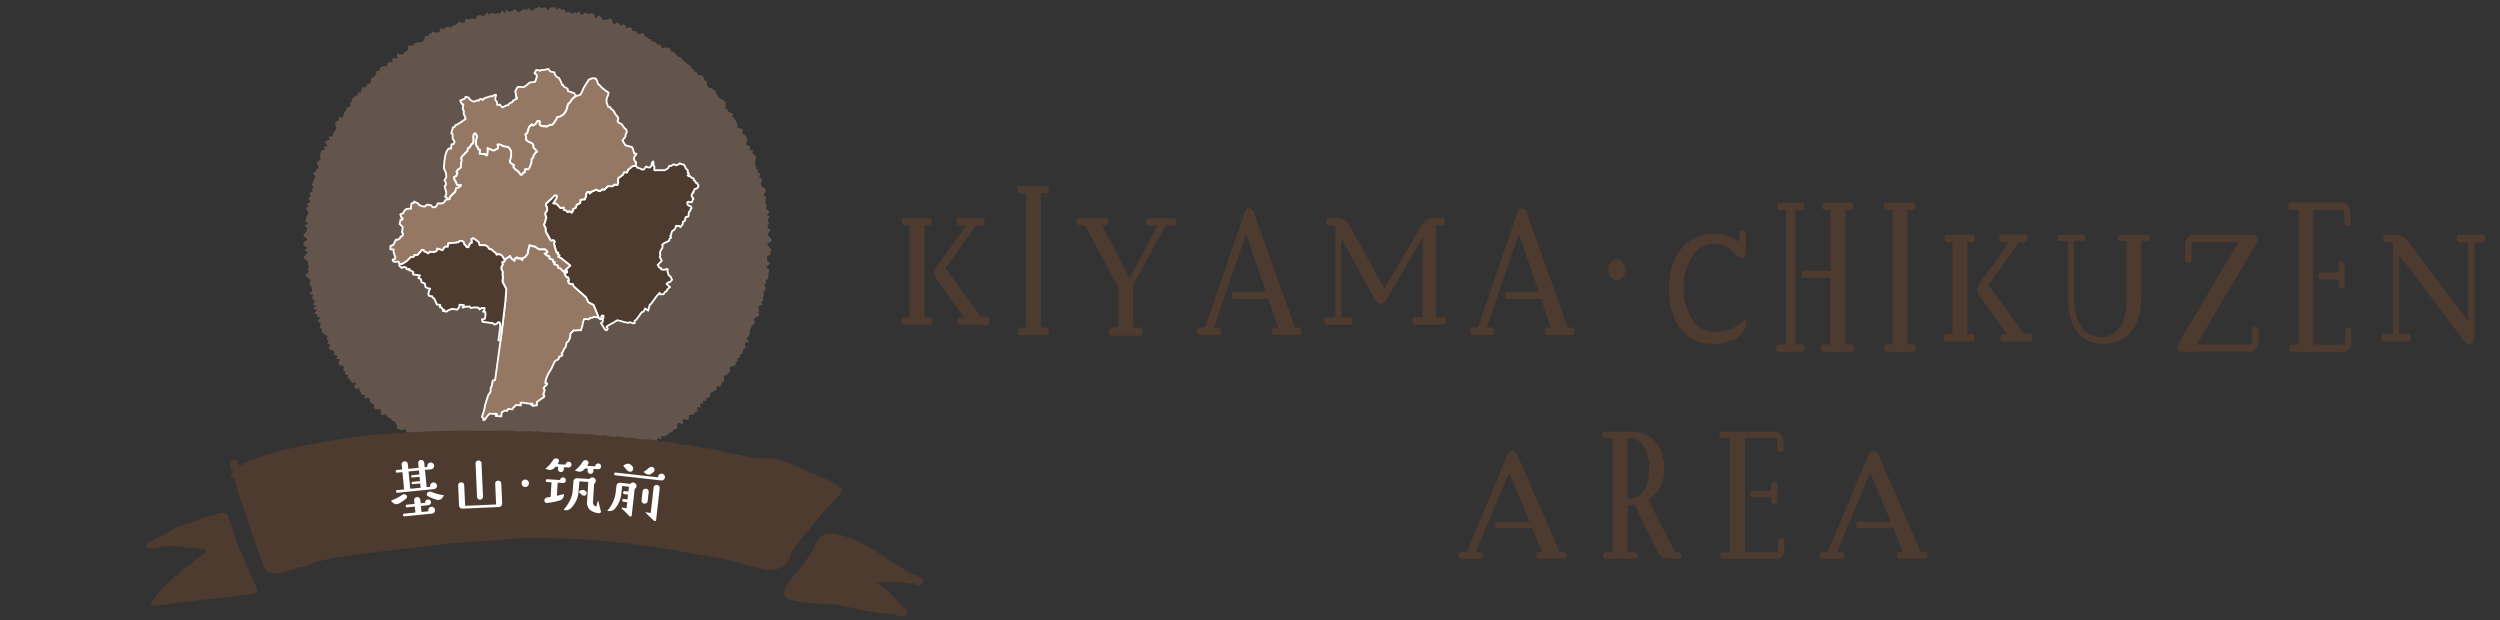 <svg id="header_kiyama" xmlns="http://www.w3.org/2000/svg" width="818" height="203" viewBox="0 0 818 203">
  <rect x="0" y="0" width="818" height="203" fill="#333333" stroke="none"/>
  <rect id="長方形_80" data-name="長方形 80" width="818" height="203" fill="#b4a347" opacity="0"/>
  <g id="グループ_308" data-name="グループ 308" transform="translate(290.47 -321.207)">
    <g id="グループ_296" data-name="グループ 296">
      <path id="パス_1065" data-name="パス 1065" d="M222.091,502.886a.949.949,0,0,1-1.074,1.073h-7.978c-.652,0-.98-.357-.98-1.073,0-.684.328-1.025.98-1.025h.981c.093,0,.109-.032.045-.1l-3.171-7.651a.184.184,0,0,0-.188-.14H199.6a1.026,1.026,0,1,1,0-2.052h10.311c.094,0,.124-.048.094-.14l-6.625-15.77c-.063-.093-.109-.093-.139,0l-10.778,25.753c-.031.063,0,.1.093.1h1.3a.907.907,0,0,1,1.029,1.025q0,1.074-1.029,1.073h-6.017c-.686,0-1.026-.357-1.026-1.073a.905.905,0,0,1,1.026-1.025h1.447a.185.185,0,0,0,.185-.1l13.391-31.958a1.557,1.557,0,0,1,1.493-1.072,1.589,1.589,0,0,1,1.539,1.072l13.9,31.958a.184.184,0,0,0,.185.1h1.026Q222.091,501.861,222.091,502.886Z" fill="#4e3b30"/>
      <path id="パス_1066" data-name="パス 1066" d="M259.692,502.886c0,.716-.325,1.073-.98,1.073h-2.519q-3.264,0-4.2-1.959l-7.559-15.582a.131.131,0,0,0-.188-.094,9.753,9.753,0,0,1-2,.187.182.182,0,0,0-.14.186v15.069a.123.123,0,0,0,.14.14H244.3c.683,0,1.026.328,1.026.98,0,.716-.328,1.073-.98,1.073h-9.332c-.652,0-.98-.357-.98-1.073a.867.867,0,0,1,.98-.98h1.961a.122.122,0,0,0,.139-.14v-37.09a.123.123,0,0,0-.139-.14h-2.1q-1.074,0-1.074-1.025a.95.95,0,0,1,1.074-1.075l7.277-.045q5.739-.047,8.818,3.125t3.08,8.958a11.941,11.941,0,0,1-1.912,7.184,12.474,12.474,0,0,1-3.08,2.8.833.833,0,0,0-.14.42.135.135,0,0,0,.046.093l8.539,16.795a.374.374,0,0,0,.279.1h.932C259.367,501.861,259.692,502.2,259.692,502.886ZM249.15,474.474a13.905,13.905,0,0,0-1.447-6.626,5.636,5.636,0,0,0-5.459-3.312.124.124,0,0,0-.14.14v19.689a.124.124,0,0,0,.14.14Q249.148,483.8,249.15,474.474Z" fill="#4e3b30"/>
      <path id="パス_1067" data-name="パス 1067" d="M293.378,501.16a2.787,2.787,0,0,1-2.846,2.846H273.411c-.686,0-1.026-.357-1.026-1.073,0-.654.34-.98,1.026-.98h2.006a.123.123,0,0,0,.139-.14V464.63a.123.123,0,0,0-.139-.141h-2.428a1.027,1.027,0,0,1,0-2.053h17.218a2.7,2.7,0,0,1,1.983.818,2.886,2.886,0,0,1,.863,1.982l.091,2.8c0,.686-.358,1.027-1.071,1.027a.907.907,0,0,1-1.028-1.027q0-3.545-.232-3.546H280.642a.124.124,0,0,0-.14.141v37.183a.124.124,0,0,0,.14.14h10.545a.124.124,0,0,0,.139-.14v-3.592c0-.715.325-1.073.98-1.073a.948.948,0,0,1,1.072,1.073ZM291.093,485.2a.949.949,0,0,1-1.074,1.073q-.98,0-.98-1.073v-1.166c0-.093-.061-.14-.186-.14h-5.738q-1.029,0-1.028-1.073,0-.981,1.028-.98h5.738c.125,0,.186-.047.186-.14v-1.773q0-1.072.98-1.073a.949.949,0,0,1,1.074,1.073Z" fill="#4e3b30"/>
      <path id="パス_1068" data-name="パス 1068" d="M340.219,502.886a.949.949,0,0,1-1.074,1.073h-7.978q-.979,0-.98-1.073,0-1.026.98-1.025h.98c.094,0,.109-.032.046-.1l-3.172-7.651a.183.183,0,0,0-.188-.14h-11.1a1.026,1.026,0,1,1,0-2.052h10.311c.094,0,.124-.048.094-.14l-6.624-15.77c-.064-.093-.109-.093-.14,0l-10.778,25.753c-.031.063,0,.1.094.1h1.3a.907.907,0,0,1,1.028,1.025q0,1.074-1.028,1.073h-6.018c-.685,0-1.025-.357-1.025-1.073a.905.905,0,0,1,1.025-1.025h1.447a.188.188,0,0,0,.186-.1L321,469.808a1.556,1.556,0,0,1,1.493-1.072,1.589,1.589,0,0,1,1.538,1.072l13.9,31.958a.186.186,0,0,0,.186.1h1.026Q340.219,501.861,340.219,502.886Z" fill="#4e3b30"/>
    </g>
    <g id="グループ_307" data-name="グループ 307">
      <g id="グループ_305" data-name="グループ 305">
        <path id="パス_1083" data-name="パス 1083" d="M14.467,426.318q0,1.206-1.038,1.207H5.312q-.946,0-.947-1.207,0-1.263.947-1.262H6.981c.09,0,.135-.036.135-.11V395.1q0-.165-.135-.165H5.538q-.993,0-.993-1.262,0-1.152.993-1.152h7.846q1.038,0,1.037,1.152,0,1.263-1.037,1.262H12.122c-.091,0-.136.055-.136.165v29.845c0,.074.045.11.136.11h1.307Q14.467,425.056,14.467,426.318Zm17.677-1.482q1.128,0,1.128,1.372,0,1.317-1.128,1.317H23.8q-1.038,0-1.038-1.207c0-.842.346-1.243,1.038-1.207l1.037.054a.117.117,0,0,0,.045-.164q-.857-1.206-8.884-12.509a3.308,3.308,0,0,1-.676-1.975,4.411,4.411,0,0,1,1.037-2.633q5.1-6.858,9.154-12.728.09-.109-.045-.165H23.531q-1.083,0-1.082-1.262,0-1.317,1.037-1.317H30.7q1.038,0,1.037,1.317-.045,1.263-1.037,1.262H28.852l-9.876,13.825a.325.325,0,0,0,0,.33l11.41,15.58a.275.275,0,0,0,.225.11Z" fill="#4e3b30"/>
        <path id="パス_1084" data-name="パス 1084" d="M52.835,429.609c0,.843-.346,1.262-1.037,1.262H43.365c-.661,0-.992-.419-.992-1.262,0-.8.331-1.207.992-1.207h1.8c.09,0,.135-.055.135-.164V384.622q0-.165-.135-.165h-1.8q-.992,0-.992-1.207c0-.8.331-1.207.992-1.207h8.388c.661,0,.992.4.992,1.207s-.331,1.207-.992,1.207H50.22c-.09,0-.136.055-.136.165v43.616c0,.109.046.164.136.164H51.8C52.489,428.4,52.835,428.806,52.835,429.609Z" fill="#4e3b30"/>
        <path id="パス_1085" data-name="パス 1085" d="M94.4,393.784q0,1.207-.947,1.207h-2.39a.28.28,0,0,0-.225.11L80.289,414.357v13.826c0,.11.045.164.135.164h1.849q1.083,0,1.083,1.317,0,1.371-1.083,1.372H73.344q-1.037,0-1.037-1.372,0-1.317,1.037-1.317h1.939c.121,0,.181-.054.181-.164V415.29a.727.727,0,0,0-.045-.274L64.55,395.1a.261.261,0,0,0-.225-.165H62.837q-1.038,0-1.038-1.207t1.038-1.207H71.27q.992,0,.992,1.152-.045,1.263-1.037,1.262H70.142c-.06.037-.075.074-.045.11l8.929,17.007c.03.11.075.11.136,0q5.682-10.2,9.064-16.9.09-.109-.045-.165H85.52q-.991,0-.992-1.207.045-1.206,1.037-1.207h7.892Q94.4,392.577,94.4,393.784Z" fill="#4e3b30"/>
        <path id="パス_1086" data-name="パス 1086" d="M135.389,429.555c0,.842-.346,1.261-1.038,1.261H126.64c-.632,0-.947-.419-.947-1.261,0-.8.315-1.208.947-1.208h.947c.09,0,.105-.035.045-.109l-3.067-9c-.03-.109-.09-.164-.18-.164H113.652q-.992,0-.992-1.207t.992-1.207h9.966c.091,0,.12-.055.091-.165l-6.4-18.543c-.06-.11-.105-.11-.136,0l-10.417,30.284c-.03.074,0,.109.09.109h1.263c.661,0,.992.4.992,1.208,0,.842-.331,1.261-.992,1.261h-5.817c-.662,0-.992-.419-.992-1.261,0-.8.33-1.208.992-1.208h1.4a.174.174,0,0,0,.18-.109l12.943-37.581q.45-1.262,1.443-1.262,1.037,0,1.488,1.262l13.439,37.581a.174.174,0,0,0,.18.109h.992C135.043,428.347,135.389,428.751,135.389,429.555Z" fill="#4e3b30"/>
        <path id="パス_1087" data-name="パス 1087" d="M182.639,426.263q0,1.152-.947,1.152h-9.154q-.948,0-.947-1.152,0-1.263.947-1.262h2.345q.135,0,.135-.165V399.161c0-.036-.015-.055-.045-.055l-.045.055-12,20.408a1.8,1.8,0,0,1-1.533,1.1,2.184,2.184,0,0,1-1.939-1.207L148.5,399.27c-.061-.109-.091-.109-.091,0v25.621c0,.11.045.165.136.165h2.57q.993,0,.992,1.207t-.992,1.207h-7.305q-.993,0-.993-1.207t.993-1.207h2.525q.18,0,.18-.165V395.21c0-.109-.06-.164-.18-.164h-1.8q-1.038,0-1.037-1.317,0-1.206,1.082-1.207h2.3a4.673,4.673,0,0,1,4.284,2.688l11.274,20.245a.1.1,0,0,0,.181,0q4.329-7.407,11.95-20.245,1.624-2.686,3.879-2.688h2.795q.993,0,.993,1.152.045,1.263-.993,1.262h-1.713q-.135,0-.135.165v29.735q0,.165.135.165h2.164Q182.64,425,182.639,426.263Z" fill="#4e3b30"/>
        <path id="パス_1088" data-name="パス 1088" d="M224.661,429.555c0,.842-.346,1.261-1.037,1.261h-7.712c-.631,0-.947-.419-.947-1.261,0-.8.316-1.208.947-1.208h.947c.091,0,.106-.035.045-.109l-3.066-9c-.03-.109-.09-.164-.18-.164H202.925q-.993,0-.993-1.207t.993-1.207h9.966q.135,0,.09-.165l-6.4-18.543q-.09-.165-.135,0l-10.417,30.284c-.03.074,0,.109.09.109h1.263c.661,0,.992.4.992,1.208,0,.842-.331,1.261-.992,1.261H191.56c-.661,0-.992-.419-.992-1.261,0-.8.331-1.208.992-1.208h1.4a.175.175,0,0,0,.181-.109l12.942-37.581q.452-1.262,1.443-1.262,1.038,0,1.489,1.262l13.438,37.581a.174.174,0,0,0,.181.109h.992C224.315,428.347,224.661,428.751,224.661,429.555Z" fill="#4e3b30"/>
        <path id="パス_1089" data-name="パス 1089" d="M236.582,411.861a3.619,3.619,0,0,1-.79-2.386,3.852,3.852,0,0,1,.79-2.442,2.393,2.393,0,0,1,1.96-1.015,2.461,2.461,0,0,1,1.985,1.015,3.792,3.792,0,0,1,.811,2.442,3.564,3.564,0,0,1-.811,2.386,2.508,2.508,0,0,1-1.985.96A2.437,2.437,0,0,1,236.582,411.861Z" fill="#4e3b30"/>
      </g>
      <g id="グループ_306" data-name="グループ 306">
        <path id="パス_1090" data-name="パス 1090" d="M280.931,426.478a6.818,6.818,0,0,1-3.968,5.705,14.021,14.021,0,0,1-6.449,1.537q-7.125,0-11-4.8t-3.879-13.469q0-8.064,4.082-12.92a13.311,13.311,0,0,1,10.71-4.855,13.705,13.705,0,0,1,8.162,2.688c.061.037.09,0,.09-.109V397.73q0-1.152.993-1.152,1.036,0,1.037,1.152v5.87q0,2.029-1.218,2.03a2.484,2.484,0,0,1-1.8-1.042q-3.246-3.621-7.17-3.621a8.521,8.521,0,0,0-7.486,4.389,17.917,17.917,0,0,0-2.57,9.875,18.864,18.864,0,0,0,2.48,10.1,8.489,8.489,0,0,0,7.576,4.5,14.033,14.033,0,0,0,9.7-3.841.329.329,0,0,1,.27-.11Q280.932,425.874,280.931,426.478Z" fill="#4e3b30"/>
        <path id="パス_1091" data-name="パス 1091" d="M300.044,435.091q0,1.263-.992,1.262h-7.4q-.992,0-.992-1.262,0-1.152.992-1.152h2.165q.135,0,.135-.165V390.1q0-.165-.135-.165h-1.894q-.993,0-.993-1.152,0-1.261.993-1.262h7.035q1.037,0,1.037,1.262,0,1.152-1.037,1.152h-1.8c-.09,0-.136.055-.136.165v43.67c0,.11.046.165.136.165h1.894Q300.044,433.939,300.044,435.091Zm16.189,0q0,1.263-1.037,1.262h-8.974q-.946,0-.947-1.262,0-1.152.992-1.152h2.03q.135,0,.135-.165v-21.4c0-.11-.045-.164-.135-.164H300q-1.038,0-1.037-1.262,0-1.152,1.037-1.152h8.3c.09,0,.135-.074.135-.22V390.1q0-.165-.135-.165h-1.534q-.992,0-.992-1.152,0-1.261.947-1.262h8.208q.947,0,.947,1.262,0,1.152-.947,1.152h-1.488c-.091,0-.136.055-.136.165v43.67c0,.11.045.165.136.165h1.848Q316.279,433.939,316.233,435.091Z" fill="#4e3b30"/>
        <path id="パス_1092" data-name="パス 1092" d="M336.382,435.091q0,1.263-1.038,1.262h-8.433q-.992,0-.992-1.262c0-.8.331-1.207.992-1.207h1.8c.09,0,.136-.055.136-.164V390.1c0-.11-.046-.165-.136-.165h-1.8q-.992,0-.992-1.207c0-.8.331-1.207.992-1.207H335.3c.662,0,.992.4.992,1.207s-.33,1.207-.992,1.207h-1.533q-.135,0-.135.165V433.72c0,.109.045.164.135.164h1.578C336.036,433.884,336.382,434.288,336.382,435.091Z" fill="#4e3b30"/>
        <path id="パス_1093" data-name="パス 1093" d="M355.72,431.8q0,1.206-1.038,1.207h-8.117q-.947,0-.947-1.207,0-1.263.947-1.262h1.669c.09,0,.135-.036.135-.11V400.583q0-.165-.135-.165H346.79q-.992,0-.992-1.262,0-1.152.992-1.152h7.847q1.038,0,1.038,1.152,0,1.263-1.038,1.262h-1.262c-.091,0-.136.055-.136.165v29.845c0,.074.045.11.136.11h1.307Q355.72,430.538,355.72,431.8Zm17.677-1.482q1.128,0,1.128,1.372,0,1.317-1.128,1.317h-8.343q-1.036,0-1.037-1.207c0-.842.346-1.243,1.037-1.208l1.038.055a.117.117,0,0,0,.045-.164q-.856-1.206-8.884-12.509a3.309,3.309,0,0,1-.677-1.975,4.413,4.413,0,0,1,1.038-2.633q5.1-6.858,9.154-12.729c.06-.073.045-.127-.045-.164h-1.939q-1.083,0-1.082-1.262,0-1.317,1.037-1.317h7.215q1.038,0,1.038,1.317-.047,1.263-1.038,1.262h-1.849L360.229,414.3a.323.323,0,0,0,0,.329l11.41,15.581a.275.275,0,0,0,.225.11Z" fill="#4e3b30"/>
        <path id="パス_1094" data-name="パス 1094" d="M412.939,398.992q0,.987-.812.987h-1.849q-.135,0-.135.165v18.214q0,7.077-3.269,11.192a10.912,10.912,0,0,1-9.043,4.115q-5.817,0-8.839-4.115-2.841-3.9-2.841-11.027V400.2q0-.165-.18-.165h-2.48q-.813,0-.812-.988t.767-.987h7.531q.812,0,.811.987c0,.623-.27.933-.811.933h-2.616q-.135,0-.135.165-.045,3.675-.045,18.214,0,5.98,2.164,9.491a7.725,7.725,0,0,0,13.259-.219,16.31,16.31,0,0,0,1.713-8.065V400.144q0-.165-.135-.165h-2.029q-.813,0-.767-.987,0-.933.812-.933h8.974Q412.984,398.059,412.939,398.992Z" fill="#4e3b30"/>
        <path id="パス_1095" data-name="パス 1095" d="M448.51,432.9a3.677,3.677,0,0,1-.812,2.414,2.44,2.44,0,0,1-1.939.987H423.481q-1.443,0-1.443-1.755a1.746,1.746,0,0,1,.271-.933l19.571-33.027c.031-.073.016-.11-.045-.11H426.773c-.09,0-.135.055-.135.164v5.322q0,1.207-1.128,1.207-.992,0-.992-1.207v-4.608a3.55,3.55,0,0,1,.79-2.332,2.4,2.4,0,0,1,1.916-.96h19.437q1.443,0,1.443,1.7a2.129,2.129,0,0,1-.271,1.042L428.4,433.72a.117.117,0,0,0,.045.164H446.3c.09,0,.135-.055.135-.164v-4.389q0-1.206,1.037-1.207t1.038,1.207Z" fill="#4e3b30"/>
        <path id="パス_1096" data-name="パス 1096" d="M478.9,433.007a3.632,3.632,0,0,1-.79,2.386,2.44,2.44,0,0,1-1.961.96H459.6q-.992,0-.992-1.262,0-1.152.992-1.152h1.939q.135,0,.135-.165V390.049q0-.165-.135-.165h-2.345q-.991,0-.992-1.207t.992-1.206H475.83a2.4,2.4,0,0,1,1.915.96,3.753,3.753,0,0,1,.836,2.331l.09,3.292q0,1.208-1.037,1.207-.993,0-.993-1.207,0-4.168-.225-4.17h-9.831q-.135,0-.135.165v43.725q0,.165.135.165h10.192q.135,0,.135-.165V429.55q0-1.261.947-1.262,1.038,0,1.037,1.262Zm-2.209-18.763c0,.842-.346,1.261-1.038,1.261-.631,0-.947-.419-.947-1.261v-1.372q0-.165-.18-.165h-5.547c-.661,0-.992-.419-.992-1.262q0-1.152.992-1.152h5.547c.12,0,.18-.054.18-.164v-2.085q0-1.262.947-1.262,1.038,0,1.038,1.262Z" fill="#4e3b30"/>
        <path id="パス_1097" data-name="パス 1097" d="M522.675,399.266q0,1.208-.992,1.207h-2.39c-.091,0-.136.055-.136.164v29.955q0,3.183-1.4,3.237a2.787,2.787,0,0,1-2.209-1.316l-20.88-27.761c-.06-.073-.09-.055-.09.055v25.566q0,.165.135.165h2.616q1.037,0,1.037,1.262,0,1.152-1.037,1.152h-7.622q-.992,0-.992-1.152,0-1.263.992-1.262h2.706c.09,0,.136-.055.136-.165V400.637c0-.109-.046-.164-.136-.164h-2.074q-.993,0-.992-1.262,0-1.152.992-1.152h2.345q3.156,0,4.419,1.646l19.843,26.389c.03.074.075.036.135-.11V400.637c0-.109-.06-.164-.181-.164h-2.57q-.991,0-.992-1.207t.992-1.207h7.351Q522.674,398.059,522.675,399.266Z" fill="#4e3b30"/>
      </g>
    </g>
    <g id="グループ_991" data-name="グループ 991" transform="translate(-342.151 302.089)">
      <g id="グループ_991-2" data-name="グループ 991" opacity="0.5">
        <path id="パス_3908" data-name="パス 3908" d="M304.21,98.015l-1.468.714.193.717.59.732.591.743-.505.7.294.74-1.352.638.17.728-.072.711,1,.812-.6.667-.749.64,1.159.861-.282.694-.01.729-.08.72-.047.726-.937.575.355.793-.7.6.4.811.014.74-.654.6.034.744.058.754-.389.647.3.822-.808.531.535.9-1.247.392-.144.7.263.832-.337.648.446.907-.845.477-.9.443-.1.722.328.887-.623.531-.51.568-.237.674-.376.617.083.812-.153.716-.459.58-.486.564.8,1.174-1.238.2-.138.732.261.941-.789.4-.05.79-.242.691-.805.378.069.868-.861.333.072.881-.736.4.184.963-.959.247-.89.278-.227.706.188.993-.771.343-.34.638-.967.188.1.955-.01.891-.735.348-.185.768-.376.624-1.159-.01.106,1.016-.8.267-.55.473-.754.291-.1.867-.316.683-.932.117-.018.965-1.086-.047-.006.992-1.011,0,.263,1.284-1.2-.2.242,1.294-.711.3-.486.537-.56.455-1-.05-.162.907-.2.883-1.308-.444-.524.487.143,1.327-1.358-.561-.552.451.054,1.259-.585.424-.792.137-.25.892-.892-.015-.432.645-.671.3-.594.409-.977-.19-.167,1.081-1.078-.377-.227,1.011-1.04-.347-.706.2,0,1.449-.8.052-.47.648-.878-.116-.633.341-.566.475-.8,0-.679.241-.407.823-.714.172-.509.63-.82-.075-.765.038-.745.074-.58.477-.676.241-.611.414-.823-.158-.671.246-.322,1.262-.879-.344-.643.352-.858-.33-.42,1.084-1-.848-.422,1.137-.77-.078-.934-.727-.371,1.447-.679.272-.912-.73-.546.85-.733.025-.649.432-.895-.828-.657.385-.755-.159-.551,1.073-.692.263-.748-.108-.823-.706-.647.608-.777-.459-.638.78-.766-.435-.664.658-.774-.651-.744-.395-.636,1.4-.761-.764-.686.862-.752-.913-.7.817-.734-.974-.718-.183-.716.213-.724.412-.711-.351-.7-.379-.719.09-.777,1.086-.637-1.365-.762.636-.659-.747-.843,1.359-.6-1.264-.761.366-.814.734-.671-.468-.631-.7-.7-.2-.729.019-.718-.055-.673-.313-.824.5-.677-.3-.538-.946-.727-.014-.732,0-.619-.486-.949.855-.687-.227-.786.139-.36-1.4-.728-.05-.7-.162-.711-.12-.7-.167-.959.61-.289-1.388-.938.51-.5-.729-.976.562-.744-.082-.667-.286-.489-.72-.688-.223-.482-.7-.9.26-.433-.793-.854.133-.684-.244-.215-1.2-1.008.419-.436-.729-.963.293-.746-.14-.437-.712-.389-.781-1.07.423-.363-.815-.2-1.065-1.077.393-.821-.048-.452-.638-.307-.851-.387-.713-.887.036-.323-.795-.474-.566-1.217.469-.622-.373-.652-.336-.13-1.021-.334-.738-.444-.588-.772-.178-.375-.668-.756-.209-.445-.579-.412-.613-1.244.324-.406-.627.1-1.169-.82-.168-1.054.062-.436-.588.079-1.1-.781-.234-.551-.466-.1-.9-.373-.626-1.451.358.216-1.163-1.065-.018-.216-.767-.41-.595-.111-.841-1.367.189-.347-.651.57-1.364-1.2.021-.567-.476-.244-.717-.811-.3.3-1.1-1.1-.108.11-.951-.762-.356.535-1.212-.834-.312-.946-.254-.15-.756.487-1.132-1.232-.1.4-1.063-1.126-.185.121-.889-.415-.59-1.072-.246-.412-.6.608-1.115-1.091-.262.507-1.043-.676-.474.339-.943-.709-.465-.748-.457-.554-.549.2-.864-.776-.465.162-.839.159-.829-1.188-.328,1.132-1.171-.968-.419-.2-.692-.952-.448,1.048-1.087-1.407-.32,1.041-1.058-1.252-.388.976-1.013-.63-.571-.485-.617.508-.862-1.353-.42.872-.933-.06-.717-.127-.7-.62-.607.1-.747.269-.772-.642-.617-.923-.585.105-.747.962-.856-.556-.65.471-.775-.233-.691.026-.718-.354-.685-.9-.65-.153-.715.71-.765.463-.739-1.049-.674,1.026-.752-1.063-.694-.46-.719.77-.729.7-.713-1-.732-.359-.733.926-.692.225-.708.224-.7-.965-.779,1.132-.641-.835-.786.172-.709.153-.709.333-.687.376-.677-.449-.78-.459-.792.823-.608-.506-.809,1.258-.519-.548-.823.009-.731.657-.6-.538-.844,1.123-.492-.272-.794.539-.607-.641-.9.52-.609.118-.711.347-.648.268-.668-.8-.989.871-.488.14-.711.84-.479-.179-.816-.427-.913.41-.621.9-.433-.387-.918.3-.659.006-.778.27-.673,1.26-.246-.477-.994,1.3-.2-.881-1.2.375-.624,1.21-.214-.451-1.025,1.315-.137.213-.692.209-.7.463-.561.457-.562-.367-1.033-.121-.906.581-.5.713-.411-.162-.95,1.575.146.017-.839.22-.714.466-.552.327-.647.328-.648L166.475,54l-.371-1.158.723-.359-.124-1,.682-.386.427-.582.909-.191-.007-.936,1.046-.061.218-.755.09-.875,1.1.014.431-.574.427-.579.8-.229.264-.734.03-.972.806-.213.523-.491.322-.7.165-.873.949-.042.05-1.013.716-.287.708-.289,1.063.132.012-1.092.648-.347,1.038.138-.126-1.3.856-.077.887-.022-.234-1.5,1.009.147.981.132.49-.54.483-.556.725-.206L185.1,34.2l.71-.238.93.113.431-.663.688-.256.664-.291.922.152.616-.357.448-.656.187-1.146.889.125.469-.654.671-.275.539-.536.892.175.868.151.552-.505.3-1.072.984.434.563-.5.592-.446.951.422.576-.481.654-.292.695-.186.535-.62.617-.41.933.5.692-.18.364-1.192.763.02.78.093.656-.311.826.286.526-.787.61-.511.749.017.809.282.662-.317.535-.9.915.832.588-.7.788.287.737.049.685-.233.735.059.573-.986.864.945.542-1.342.854,1.01.68-.349.7-.163.666-.578.816,1.075.7-.212.687-.423.7-.408.74.4.691-.683.745.779.716-.041.71-.642.724-.268.726-.152.719.384.731-.283.717.243.688.771.774-1.017.73-.042.722.088.678.6.772-.506.652.754.767-.379.587,1.167.764-.328.669.4.67.35.81-.546.662.392.858-.718.521,1.136.746-.087.893-.762.6.658.779-.173.763-.076.643.42.395,1.354,1.057-1.177.614.5.516.81.668.266.786-.116.866-.343.735.086.317,1.31.561.556,1.059-.823.537.624.53.621.965-.489.6.45.405.9.959-.42.634.35.31,1.061.9-.241.462.7.594.411.891-.185.845-.071.23,1.116.77.077.472.631.794.045.352.827.819.013.55.475.511.534.854-.02.273.9.717.2.948-.135.845.038.559.465.272.868.78.146.579.431.462.585.534.485.777.174.414.638.523.5.582.425.518.5.545.469.64.36.286.761.643.358.329.7.792.2.28.746.844.162.714.3.415.605.15.857.886.149-.1,1.076.31.684.5.506.915.146.443.566.8.268-.02.953.64.4.192.765.694.365.687.379.575.47.4.6.082.832-.13.972.72.367.167.752.8.321.789.342-.172.967.6.467.406.593.3.657.365.618-.118.9.5.535,1.272.116.075.781-.194.916,1.01.286.23.692.355.629.031.785-.423.99.82.409.669.487-.364.942,1.309.224-.332.918.7.492.523.572-.161.835.018.761-.265.856.384.622-.1.786.7.522-.082.776.93.465-.448.881.64.562.448.623-.5.876.031.729.407.636.913.524.361.66-.373.818-.506.835.969.541-.212.771-.1.745.133.7.345.672-.434.787.865.605.467.669-.978.84,1.092.6-.6.783-.1.728.438.685-.542.757.094.71,1.01.668-.646.749-.469.732.562.7.667.713Z" fill="#947864"/>
      </g>
      <g id="グループ_999" data-name="グループ 999">
        <g id="グループ_998" data-name="グループ 998">
          <g id="グループ_997" data-name="グループ 997">
            <g id="グループ_992" data-name="グループ 992">
              <path id="パス_3909" data-name="パス 3909" d="M236.053,108.056l2.216-2.067-3.153-2.491-.823-.362.443-.5-.692-.407.3-.395-.657-.215-.455-1.684-.3-1.039.224-.718-.378-.426-.892.128-1.651-2.972-.077-1.258-.548-1.011.449-1,.093-.673.267-.588-.356-1.046.092-.674.53-.676.012-1-.37-.487-.022-.753,1.854-1.679,1.015-1.047.734.1-.047.8-1.109,1.72.988.072,1.3,1.428,1.2-.086-.092.673.716.223.607.583.55-.362.677.529.37-.448.032-.682.941-.494.318-.956,1.142-.591.074-.988.584-.17.813-.014.457-1.059.048-.805.319-.517.822-.075-.005.5.643-.6.593-.231.932-.434.755.416.62.023.574-.545.665.153,1.156-1.152,1.557.026.574-.545.988.073s.346-.7.247-.9l-.1-.2.152-1.1,1.452-1.049.434-.876.986.073.3-.833,1.48-1.232s.866.056.959-.18l.316.2.306.51.814.205.666.371.625-.007a2.674,2.674,0,0,0,.334-.391,5.514,5.514,0,0,1,.482-.558l.644.307.533-.02.543-.55s.083-.831.1-.923a2.885,2.885,0,0,1,.442-.5l.126.453-.022.839.317.418-.049.586s-.079.582.134.611a3.611,3.611,0,0,0,.726-.057l.96.039,1.531-.008s.737-.368.837-.416a4.517,4.517,0,0,0,.457-.374l.241-.622.717,0,.395-.383.454-.124.67.341.894-.376s.2-.317.317-.269.772.293.772.293l.573.141a3.006,3.006,0,0,1,.34.482c.043.131.233.563.233.563l.264.349.441.434.024.5-.072.3s.451.124.407.212a2.285,2.285,0,0,0-.084.393l-.314.237.395.305.472-.029s.093.23.185.243.295.353.295.353a1.675,1.675,0,0,1,.4.054,2.062,2.062,0,0,1,.283.225l-.037.494s.508.164.521.291a4.684,4.684,0,0,0,.121.485l.513.132a.811.811,0,0,0,.079.323,4.231,4.231,0,0,0,.318.417l-.1.516-.37.418-.431.191-.345.015-.182.411-.08.364-.278.211.115.3-.406.226-.175.6.094.448.291.384.215.248-.28.461-.121.419-.23.312-.617-.052-.416-.151-.343.234-.006.5.36.549.545.137.368.269.09.48-.322.3-.028.434-.3.332a1.187,1.187,0,0,0-.186.224,6.08,6.08,0,0,0-.071.739c-.012.093-.122.67-.122.67l-.384.072-.42.1-.151.2-.045.556-.194.5-.571.3-.09.892-.318.269-.4.6-.38-.395-1.055-.051-.279.9-.368.418-.441.252-.224.281-.225.5-.041.525-.343.453.216.247.045.35-.47.247-.083.612-.481.309a7.665,7.665,0,0,1-1.1.5,7.7,7.7,0,0,0-.739.616,3.059,3.059,0,0,1,.1.639c-.021.152-.033.462-.137.542a7.784,7.784,0,0,0-.555.86s-.122.669-.135.761a3.064,3.064,0,0,0,.143.55l-.218.687.413.618.24.532-1.317,1.41.591.924s.551.075.539.167-.015.342-.015.342l.608.114.847-.041.314-.237.437.216-.161.508.412,1.3.835.74.01.375.292.383-.744.865-.463-.032-.607.572,1.135,1.029-.911.749-.171.568-.533.239-.511.773-.569.047-.619-.023-.091-.481-1.146,1.31-1.08,1.5-.5.711-.558.422-.058.429-.271.837-.12.638-1.022-.733-.479,1-.478.143-.487.516-.474.725-.554.714-.417.608-.539.3.01.834h-.623l-.6-.207-.268-.163-.575.255-1.459-.283-.836-.282-1.289-.3-.541.3-.911.582-1.075.561-.906.541-.12.275.392.469-.276.5-.531-.073-1.4-2.229.557-.423.079-.572-.126-.308.312-.457-.027-.71-.548.05-.189.472.08.636-.431.108-.5-.61-.685-1.674-.958-2.42-1.706-.9-.815-1.652-3.894-3.444-.277-.413-.071-.384-1.137-.2s-.223-.2-.248-.325a3.782,3.782,0,0,0-.294-.582l.354-.158-.136-.519-.067-.425-.5-.025-.551-.825-.167-.605.82-.22-.02-.46Z" fill="#4e3b30"/>
              <path id="パス_3910" data-name="パス 3910" d="M250.26,127.437a.269.269,0,0,1-.04,0l-.531-.072a.3.3,0,0,1-.214-.138l-1.4-2.23a.3.3,0,0,1,.073-.4l.459-.346.05-.37-.039-.1a.318.318,0,0,1-.078.031l-.431.107a.307.307,0,0,1-.3-.1l-.5-.61a.288.288,0,0,1-.045-.076l-1.6-3.992-1.607-.846a.309.309,0,0,1-.13-.133l-.789-1.6-3.849-3.405a.277.277,0,0,1-.051-.057l-.277-.414a.361.361,0,0,1-.045-.112l-.033-.179-.933-.162a.3.3,0,0,1-.147-.071,1.053,1.053,0,0,1-.342-.49,4.2,4.2,0,0,0-.258-.488.3.3,0,0,1-.028-.244.307.307,0,0,1,.164-.184l.121-.053-.107-.487-.254-.013a.3.3,0,0,1-.234-.132l-.551-.826a.341.341,0,0,1-.039-.087l-.167-.6a.293.293,0,0,1,.018-.208.3.3,0,0,1-.27-.512l1.961-1.829-2.849-2.251-.787-.345a.3.3,0,0,1-.105-.474l.2-.228-.379-.223a.3.3,0,0,1-.085-.441l.044-.059-.254-.083a.3.3,0,0,1-.2-.207l-.748-2.718a.288.288,0,0,1,0-.172l.174-.557-.159-.178-.732.105a.3.3,0,0,1-.306-.152l-1.651-2.971a.316.316,0,0,1-.037-.127l-.072-1.192-.517-.953a.3.3,0,0,1-.01-.266l.432-.96.087-.631a.341.341,0,0,1,.023-.083l.219-.478-.318-.934a.293.293,0,0,1-.013-.138l.093-.674a.3.3,0,0,1,.06-.143l.467-.6.01-.792-.308-.406a.3.3,0,0,1-.06-.172l-.023-.752a.3.3,0,0,1,.1-.232l1.853-1.679,1-1.033a.291.291,0,0,1,.256-.088l.734.1a.3.3,0,0,1,.259.315l-.047.8a.3.3,0,0,1-.048.146l-.835,1.293.483.036a.294.294,0,0,1,.2.1l1.206,1.32,1.052-.075a.266.266,0,0,1,.24.094.293.293,0,0,1,.078.246l-.057.421.473.148a.291.291,0,0,1,.119.069l.434.417.349-.23a.306.306,0,0,1,.35.014l.447.35.121-.147.027-.581a.3.3,0,0,1,.16-.252l.835-.437.279-.842a.3.3,0,0,1,.147-.171l.994-.515.061-.821a.3.3,0,0,1,.215-.265l.584-.17a.271.271,0,0,1,.079-.012l.619-.011.36-.833.044-.751a.3.3,0,0,1,.045-.14l.319-.518a.3.3,0,0,1,.228-.141l.823-.075a.278.278,0,0,1,.231.078.328.328,0,0,1,.053.065l.176-.163a.29.29,0,0,1,.094-.06l.593-.231.916-.427a.3.3,0,0,1,.271.01l.693.382.422.014.483-.458a.29.29,0,0,1,.274-.074l.5.115,1.038-1.035a.257.257,0,0,1,.217-.087L252,79.76l.486-.461a.278.278,0,0,1,.228-.081l.78.058a1.675,1.675,0,0,0,.151-.5l-.084-.16a.291.291,0,0,1-.027-.172l.151-1.1a.3.3,0,0,1,.121-.2l1.392-1.006.4-.809a.277.277,0,0,1,.291-.166l.759.056.225-.62a.316.316,0,0,1,.089-.128l1.479-1.231a.394.394,0,0,1,.212-.07,2.271,2.271,0,0,0,.692-.048A.3.3,0,0,1,259.5,73a.3.3,0,0,1,.253.032l.317.2a.306.306,0,0,1,.1.1l.242.4.693.175a.334.334,0,0,1,.074.029l.6.332.422-.005a1.817,1.817,0,0,0,.2-.241,5.144,5.144,0,0,1,.527-.617.307.307,0,0,1,.345-.062l.577.275.341-.013.385-.391c.024-.228.076-.756.087-.828s.027-.195.532-.676a.283.283,0,0,1,.287-.072.3.3,0,0,1,.209.209l.126.453a.283.283,0,0,1,.011.088l-.019.733.254.334a.3.3,0,0,1,.06.208l-.05.586a1.555,1.555,0,0,0-.01.291,4.415,4.415,0,0,0,.521-.059l1.023.035,1.447-.009.779-.385c.038-.024.2-.158.332-.279l.216-.556a.3.3,0,0,1,.279-.191h0l.594,0,.307-.3a.279.279,0,0,1,.13-.074l.454-.124a.286.286,0,0,1,.215.021l.546.279.683-.289c.2-.279.423-.389.629-.3.117.047.764.29.764.29l.539.131a.294.294,0,0,1,.158.1,2.555,2.555,0,0,1,.395.581c.042.125.224.536.224.537l.229.289.412.4a.305.305,0,0,1,.089.2l.023.5a.4.4,0,0,1-.007.084l-.009.034c.259.107.3.208.327.263a.362.362,0,0,1-.009.283,2.951,2.951,0,0,0-.053.3.3.3,0,0,1-.111.194l.348-.022a.318.318,0,0,1,.3.185.6.6,0,0,0,.043.084.872.872,0,0,1,.331.337,1.045,1.045,0,0,1,.361.076,1.972,1.972,0,0,1,.352.273.3.3,0,0,1,.1.242l-.02.268c.475.194.494.371.5.462a2.57,2.57,0,0,0,.063.27l.348.089a.3.3,0,0,1,.225.285.531.531,0,0,0,.042.186,3.585,3.585,0,0,0,.284.365.3.3,0,0,1,.065.254l-.1.516a.3.3,0,0,1-.07.139l-.369.418a.283.283,0,0,1-.1.077l-.43.19a.293.293,0,0,1-.108.025l-.16.007-.107.241-.06.306a.3.3,0,0,1-.111.176l-.1.074.033.085a.3.3,0,0,1-.134.371l-.3.167-.12.408.066.311.452.561a.3.3,0,0,1,.029.354l-.259.426-.11.38a.31.31,0,0,1-.046.1l-.23.312a.279.279,0,0,1-.267.121l-.618-.052a.288.288,0,0,1-.076-.017l-.272-.1-.087.06,0,.249.246.375.431.109a.3.3,0,0,1,.1.048l.369.269a.3.3,0,0,1,.118.187l.091.479a.3.3,0,0,1-.091.276l-.235.218-.02.314a.309.309,0,0,1-.075.18l-.3.333a1.161,1.161,0,0,0-.144.159c0,.033-.018.312-.025.432-.006.1-.011.182-.016.214-.012.091-.124.685-.124.685a.3.3,0,0,1-.239.238l-.718.185-.039.467a.3.3,0,0,1-.019.084l-.193.5a.309.309,0,0,1-.143.159l-.426.221-.074.73a.3.3,0,0,1-.106.2l-.285.242-.372.563a.3.3,0,0,1-.466.043l-.3-.308-.7-.034L272.9,94a.293.293,0,0,1-.061.109l-.367.417a.381.381,0,0,1-.076.063l-.392.223-.165.206-.188.418-.038.473a.3.3,0,0,1-.059.158l-.2.257.056.064a.307.307,0,0,1,.071.159l.045.35a.3.3,0,0,1-.158.3l-.332.175-.064.46a.293.293,0,0,1-.134.211l-.481.308a7.133,7.133,0,0,1-1.181.554c-.1.083-.3.251-.486.419a2.1,2.1,0,0,1,.066.574l-.01.087a.919.919,0,0,1-.244.654c-.043.05-.267.41-.449.726-.03.156-.115.62-.124.694.007.025.074.25.129.415a.292.292,0,0,1,0,.187l-.174.55.332.5.264.575a.3.3,0,0,1-.053.329l-1.159,1.239.392.612c.31.049.7.147.658.483,0,.014,0,.034-.006.056l.356.067.684-.039.241-.183a.291.291,0,0,1,.314-.029l.437.215a.3.3,0,0,1,.154.36l-.133.417.358,1.133.774.685a.3.3,0,0,1,.1.217l.008.278.233.306a.3.3,0,0,1-.012.377l-.743.866a.281.281,0,0,1-.248.1l-.333-.022-.275.258.9.811a.3.3,0,0,1,.1.23.3.3,0,0,1-.109.224l-.841.692-.146.481a.3.3,0,0,1-.164.186l-.453.2-.462.7a.3.3,0,0,1-.226.134l-.57.047-.655-.022a.3.3,0,0,1-.242-.139l-.757.866-1.562,2.191a.286.286,0,0,1-.064.066l-.46.347-.042.306-.282.888-.109.6a.3.3,0,0,1-.47.189l-.732-.524-.325.681a.3.3,0,0,1-.185.159l-.4.12-.432.457-.441.683-.568.733-.4.594a.3.3,0,0,1-.1.093l-.383.213.008.655a.294.294,0,0,1-.087.214.3.3,0,0,1-.213.089h-.622a.331.331,0,0,1-.1-.016l-.6-.207-.187-.11-.436.194a.32.32,0,0,1-.179.02l-1.458-.283-.874-.292-1.149-.267-.441.244-.894.573-1.1.573-.815.5.273.327a.3.3,0,0,1,.033.337l-.276.5A.3.3,0,0,1,250.26,127.437Zm-.351-.651.187.026.078-.143-.26-.311a.3.3,0,0,1-.045-.313l.12-.275a.3.3,0,0,1,.121-.138l.9-.541,1.092-.568.887-.569.557-.31a.29.29,0,0,1,.214-.029l1.29.3.863.29,1.328.255.489-.217a.314.314,0,0,1,.277.017l.267.162.492.165h.269l-.006-.529a.3.3,0,0,1,.155-.266l.476-.265.376-.55.566-.729.46-.705.52-.558a.3.3,0,0,1,.132-.081l.349-.1.423-.885a.306.306,0,0,1,.2-.162.3.3,0,0,1,.25.047l.64.458.032-.175.28-.874.047-.377a.3.3,0,0,1,.116-.2l.522-.394,1.555-2.179,1.165-1.334a.294.294,0,0,1,.3-.092.3.3,0,0,1,.216.235l.046.245.379.014.39-.033.43-.652a.29.29,0,0,1,.127-.108l.408-.184.132-.437a.3.3,0,0,1,.1-.144l.642-.529-.878-.8a.3.3,0,0,1-.1-.22.3.3,0,0,1,.094-.221l.608-.572a.274.274,0,0,1,.226-.08l.312.022.488-.568-.145-.19a.3.3,0,0,1-.061-.173l-.006-.246-.738-.652a.309.309,0,0,1-.087-.134l-.412-1.3a.3.3,0,0,1,0-.182l.083-.262-.04-.02-.166.126a.3.3,0,0,1-.167.06l-.848.041-.677-.12a.3.3,0,0,1-.244-.3s0-.073,0-.158c-.079-.018-.178-.037-.269-.05a.3.3,0,0,1-.212-.134l-.591-.924a.3.3,0,0,1,.033-.367l1.181-1.264-.158-.349-.389-.575a.3.3,0,0,1-.037-.258l.19-.595a1.339,1.339,0,0,1-.124-.593c.011-.09.136-.773.136-.773a.3.3,0,0,1,.035-.1c.481-.832.592-.917.634-.949a.882.882,0,0,1,.008-.239l.013-.1a3.076,3.076,0,0,0-.094-.528A.3.3,0,0,1,268.16,99c.631-.568.828-.725.98-.712.185-.08.584-.278.918-.451l.341-.22.065-.476a.3.3,0,0,1,.158-.225l.284-.149-.007-.054-.156-.179a.3.3,0,0,1-.013-.379l.29-.382.035-.437a.285.285,0,0,1,.026-.1l.224-.5a.265.265,0,0,1,.04-.064l.224-.281a.35.35,0,0,1,.085-.073l.4-.227.292-.332.261-.835a.325.325,0,0,1,.3-.211l1.055.051a.3.3,0,0,1,.2.092l.12.124.189-.287a.285.285,0,0,1,.057-.063l.226-.191.078-.772a.3.3,0,0,1,.161-.237l.469-.243.137-.357.043-.513a.3.3,0,0,1,.06-.158l.151-.2a.3.3,0,0,1,.17-.109l.615-.136c.032-.171.074-.4.081-.45,0-.03.007-.092.012-.169a2,2,0,0,1,.087-.665,1.284,1.284,0,0,1,.25-.309l.209-.238.021-.331a.306.306,0,0,1,.1-.2l.2-.187-.038-.2-.225-.165-.488-.123a.306.306,0,0,1-.178-.126l-.36-.549a.306.306,0,0,1-.049-.169l.006-.5a.3.3,0,0,1,.131-.244l.343-.234a.3.3,0,0,1,.27-.034l.379.137L277.8,85l.1-.134L278,84.5a.244.244,0,0,1,.032-.074l.166-.272-.072-.082-.3-.4a.324.324,0,0,1-.055-.119l-.094-.449a.327.327,0,0,1,.006-.146l.175-.6a.3.3,0,0,1,.142-.177l.178-.1-.021-.053a.3.3,0,0,1,.1-.347l.19-.144.056-.256.2-.468a.3.3,0,0,1,.261-.179l.29-.012.319-.142.272-.308.059-.3a3.232,3.232,0,0,1-.257-.349.943.943,0,0,1-.086-.232l-.32-.082a.3.3,0,0,1-.213-.206c-.021-.072-.083-.282-.114-.437a2.2,2.2,0,0,0-.333-.138.3.3,0,0,1-.206-.308l.025-.346a1.324,1.324,0,0,0-.108-.084c-.018,0-.156-.017-.272-.02a.3.3,0,0,1-.247-.147,1.924,1.924,0,0,0-.162-.232.523.523,0,0,1-.235-.207l-.278.018a.307.307,0,0,1-.2-.063l-.4-.3a.3.3,0,0,1,0-.477l.216-.163c.006-.035.012-.07.019-.1-.045-.016-.1-.033-.143-.046a.3.3,0,0,1-.213-.359l.063-.26-.016-.344-.357-.351-.293-.382c-.035-.06-.233-.511-.279-.648a2.47,2.47,0,0,0-.225-.311l-.474-.117c-.028-.008-.458-.169-.689-.258a1.028,1.028,0,0,0-.075.1.3.3,0,0,1-.138.116l-.894.376a.307.307,0,0,1-.252-.009l-.567-.288-.268.073-.339.329a.311.311,0,0,1-.211.085l-.51,0-.167.43a.3.3,0,0,1-.077.113,3.516,3.516,0,0,1-.526.421l-.836.415a.288.288,0,0,1-.132.031l-1.53.009-.974-.039a2.858,2.858,0,0,1-.756.054.422.422,0,0,1-.277-.164,1.179,1.179,0,0,1-.113-.784l.038-.456-.248-.326a.3.3,0,0,1-.061-.19l.009-.348-.052.517a.3.3,0,0,1-.085.181l-.543.55a.3.3,0,0,1-.2.089l-.533.02a.31.31,0,0,1-.141-.029l-.446-.212a3.437,3.437,0,0,0-.292.342,2.767,2.767,0,0,1-.383.455.3.3,0,0,1-.208.086l-.624.007a1.156,1.156,0,0,1-.149-.038l-.631-.352-.776-.195a.3.3,0,0,1-.184-.137l-.269-.447-.076-.048a1.981,1.981,0,0,1-.878.118l-1.326,1.1-.275.757a.267.267,0,0,1-.3.2l-.785-.057-.344.693a.3.3,0,0,1-.092.111l-1.349.974-.122.885.057.118c.108.221.025.614-.247,1.166a.284.284,0,0,1-.292.166l-.856-.063-.479.454a.456.456,0,0,1-.211.082l-1.429-.025L249.614,81.4a.3.3,0,0,1-.28.079l-.507-.117-.458.435a.4.4,0,0,1-.217.082l-.619-.023a.3.3,0,0,1-.134-.037l-.622-.343-.794.371-.558.217-.6.558a.3.3,0,0,1-.325.055.3.3,0,0,1-.179-.278l0-.165-.342.031-.2.325-.043.729a.317.317,0,0,1-.024.1l-.458,1.06a.3.3,0,0,1-.27.181l-.773.013-.346.1-.058.781a.3.3,0,0,1-.161.244l-1.034.535-.278.84a.308.308,0,0,1-.146.171l-.789.414-.024.51a.3.3,0,0,1-.068.178l-.371.449a.3.3,0,0,1-.416.044l-.507-.4-.37.243a.3.3,0,0,1-.373-.034l-.556-.533-.648-.2a.3.3,0,0,1-.208-.327l.042-.306-.829.059a.288.288,0,0,1-.243-.1l-1.222-1.34-.869-.063a.3.3,0,0,1-.247-.166.3.3,0,0,1,.016-.3l1.067-1.652.026-.449-.308-.042-.911.938-1.764,1.6.016.519.311.411a.3.3,0,0,1,.061.185l-.012,1a.3.3,0,0,1-.063.181l-.48.612-.072.524.334.979a.3.3,0,0,1-.011.22l-.25.548-.087.63a.347.347,0,0,1-.023.082l-.388.863.477.88a.312.312,0,0,1,.037.125l.071,1.191,1.518,2.731.688-.1a.289.289,0,0,1,.267.1l.378.426a.3.3,0,0,1,.062.289l-.2.633.684,2.485.5.164a.3.3,0,0,1,.145.468l-.1.126.4.234a.3.3,0,0,1,.072.458l-.171.193.446.2a.274.274,0,0,1,.066.039l3.153,2.491a.294.294,0,0,1,.114.223.3.3,0,0,1-.094.232l-1.4,1.307.051-.012a.3.3,0,0,1,.366.28l.021.459a.3.3,0,0,1-.223.3l-.528.141.074.267.44.659.346.018a.3.3,0,0,1,.28.253l.068.425.131.489a.3.3,0,0,1-.168.351l-.053.024a1.647,1.647,0,0,1,.165.388c.007.008.049.054.093.1l1.048.182a.3.3,0,0,1,.243.24l.061.324.22.33,3.866,3.418a.316.316,0,0,1,.07.092l.771,1.565,1.62.852a.3.3,0,0,1,.14.155l1.626,4.048.334.41-.044-.351a.3.3,0,0,1,.019-.149l.19-.472a.3.3,0,0,1,.251-.187l.548-.05a.315.315,0,0,1,.226.074.3.3,0,0,1,.1.214l.026.711a.3.3,0,0,1-.051.179l-.221.324.064.159a.281.281,0,0,1,.02.154l-.079.573a.3.3,0,0,1-.116.2l-.338.256Zm-1.214-3.859.031.24.122-.18-.011-.295-.05,0Zm28.114-47.184a.355.355,0,0,0-.016.035A.379.379,0,0,1,276.809,75.743Zm-10.87-1.2h0Zm-6.625-1.364h0Z" fill="#fff"/>
            </g>
            <g id="グループ_993" data-name="グループ 993">
              <path id="パス_3911" data-name="パス 3911" d="M240.259,50.491l-1.176.836-.936,1.369-.643.6-.315,1.391-.372.884-.832,1.072-1.16.714-.75.022-.355.763L233,59.29l-.591.667-.751.023-.61.353-.724.275-.4-.243-.577.108-.892-.309s-.378-.427-.292-.6a5.452,5.452,0,0,0,.215-.657l-.78-.232-.632.975-.827.573-.45-.374-.928.871-.274,1.085-.31.894-.548.361.224,1.092-.084.612.668.591,1.35.621.379.427.11,1.012.66.653.528.695-.471.248-.695.965-.092.674-.572.546.012.812-.445,1.436-.19.473-.46.623-1.058-.02-.073.989-.514.116-.33.579-.462.186-.845-1.114-1.133-.841-.52-.758.207-.6-.71-.284-.545-.574-.064-.444.393-1.507.035-1.617-.653-1.151-.641-.338-1.346-.184-.624-.459-.613-.084-.559-.014.153.706-.014.56-.671.344-.671.346-.491-.067-.4-.244-.543-.136-.639-.337.09.7-.067.49-.039.742-.121.421-.437,0-.307-.479-.445.064-1.233-.107-.04-.63.146-.6-.648-.275,0-.438-.387-.364-.284-.664-.054-.505s.025-1.556.209-1.531.02-1.058.02-1.058l-.413-.618-.481.308-.136.543-.015.559.038.63.066.445-.242.84-.539.3-.258.525-.322.519-.531.239-.118.857-.861.817-.3.4-.645.6-.258.526.206.777-.233.779-.064.926-.022.622-.827.572-.6.729.309.48-.388,1.006-.662.284-.032.682.663,1.089.214.716.787.17.515-.117-.059.429-.756.52-.795.327-.109.8-.242.4-.427.379-.426.378-.364.386-.444.5.057.506-.525.178-.334-.3-.271-.286-.488-.316.4-.6.018-.808s-.228-.843-.247-.938-.223-.874-.223-.874l-.02-.314.384-.29-.023-.752-.45-.811.438-.688.176-.382s-.146-1.205-.134-1.3a6.022,6.022,0,0,0-.411-.866l-.267-.786.177-2.191.281-1.832.339-1.108.25-.465.213-.408.492-.4.6.145.07-.958.071-.52.628-.038.278-.431.072-.52-.295-.353-.305-.509-.019-1,.024-.4-.451-.342.191-.723.2-.534.124-.67.518-.147.4-.662.549-.143,2.709-1.781-.395-1.209a2.9,2.9,0,0,1-.262-.6c.013-.093.088-.644.088-.644l-.16-.427-.194-.4-.03-.472.205-1.031-.508-.164-.3-.57-.208-.528,1.521-.634.237-.591,1.086.273.125.454.594.456s.406.211.52.289a1.634,1.634,0,0,0,.517.1l.361-.138s.349-.265.442-.252.37.019.37.019l.268.1.181-.413.653-.222.384.4.374-.229.138-.325,1.143-.372.651-.192.456-.156.517.1.291-.3.567-.265.363.081-.279.9-.018.589.145.3.353.391.116.515-.036.495.355.142.562-.235.449.592.387.365.632-.288.706-.371.572-.078.312-.457.448-.312.525-.178.319-.517.714-.433.489-.151.089-.425-.346-.2.006-.5-.1-.668L220.281,49l.416-.753s.31-.675.434-.658.816-.045.816-.045l1.041.143.858-.569,1.131-.967a5.793,5.793,0,0,1,.763-.115,10.144,10.144,0,0,0,1.054-.167l.464-1.34.079-.582-.186-.463-.545-.354.043-.307.3-.364s.089-.425.212-.408.569-.047.682.032a4.508,4.508,0,0,0,.591.236l.327-.33.554.046.507-.056.676-.156.642-.131.573.827,1.4.285.118.733.841.926.568.173.8,1.7.112.545.433.029.125.454.391.334.507.163.5.443,0,.656.538.167.608.115.189.212.585.049.27.318.141.332Z" fill="#947864"/>
              <path id="パス_3912" data-name="パス 3912" d="M198.373,84.665a.308.308,0,0,1-.2-.075l-.624-.6-.433-.27a.3.3,0,0,1-.088-.416l.348-.531.015-.679c-.046-.174-.224-.832-.241-.917s-.219-.853-.219-.854l-.029-.372a.3.3,0,0,1,.119-.258l.26-.2-.016-.523-.415-.748a.3.3,0,0,1,.01-.307l.438-.688.122-.269c-.1-.838-.124-1.116-.126-1.223-.039-.11-.22-.465-.374-.749l-.289-.833a.31.31,0,0,1-.014-.121l.176-2.19.283-1.854.349-1.149.484-.924a.3.3,0,0,1,.076-.094l.493-.4a.293.293,0,0,1,.26-.06l.258.062.118-1.143a.3.3,0,0,1,.278-.259l.477-.03.16-.247.044-.322-.21-.251-.331-.548a.3.3,0,0,1-.042-.148l-.02-1,.015-.266-.323-.247a.3.3,0,0,1-.109-.314l.191-.723.207-.563.11-.619a.3.3,0,0,1,.213-.234l.4-.116.343-.562a.3.3,0,0,1,.181-.133l.5-.131,2.475-1.628-.324-.99c-.3-.542-.284-.657-.273-.732l.077-.567-.133-.358-.183-.375a.31.31,0,0,1-.03-.112l-.029-.472a.33.33,0,0,1,.006-.077l.152-.769-.255-.083a.3.3,0,0,1-.173-.147l-.3-.569-.222-.556a.3.3,0,0,1,.164-.387l1.4-.587.191-.474a.3.3,0,0,1,.351-.179l1.087.273a.3.3,0,0,1,.215.211l.1.358.511.391h0c.008,0,.4.2.51.283a1.9,1.9,0,0,0,.3.045l.259-.1c.419-.314.553-.292.632-.282s.332.015.334.015a.293.293,0,0,1,.1.019h0l.067-.152a.3.3,0,0,1,.178-.164l.653-.223a.305.305,0,0,1,.312.076l.217.222.087-.053.1-.237a.3.3,0,0,1,.183-.167l2.245-.719a.328.328,0,0,1,.155-.009l.355.069.178-.186a.3.3,0,0,1,.09-.064l.567-.265a.279.279,0,0,1,.191-.02l.363.08a.3.3,0,0,1,.222.382l-.266.859-.015.475.1.195.323.36a.3.3,0,0,1,.07.135l.118.514a.326.326,0,0,1,0,.088l-.019.277.036.014.449-.187a.3.3,0,0,1,.355.1l.449.592.205.19.451-.205.69-.363a.28.28,0,0,1,.1-.032l.441-.06.236-.346a.309.309,0,0,1,.076-.077l.449-.313a.377.377,0,0,1,.075-.038l.422-.144.264-.425a.284.284,0,0,1,.1-.1l.714-.433.386-.125.01-.044-.161-.095a.3.3,0,0,1-.148-.262l.006-.5-.094-.621-.151-.652a.294.294,0,0,1,.029-.212l.416-.754c.362-.79.554-.839.739-.81.068-.005.444-.019.748-.046l.994.13.765-.508,1.1-.945a.3.3,0,0,1,.136-.066,3.557,3.557,0,0,1,.864-.117c.064,0,.432-.065.786-.132l.407-1.176.056-.445-.122-.3-.465-.3a.3.3,0,0,1-.134-.294l.043-.306a.3.3,0,0,1,.065-.149l.254-.31c.1-.411.28-.6.529-.569.035,0,.1,0,.162-.005a1.06,1.06,0,0,1,.65.086,2.878,2.878,0,0,0,.341.139l.194-.2a.28.28,0,0,1,.237-.087l.554.046.452-.054,1.29-.285a.3.3,0,0,1,.307.124l.5.728,1.278.261a.3.3,0,0,1,.237.247l.1.645.724.8.491.147a.3.3,0,0,1,.184.161l.8,1.7.085.388.208.013a.3.3,0,0,1,.27.22l.1.366.276.234.448.146a.305.305,0,0,1,.107.06l.5.442a.3.3,0,0,1,.1.225l0,.435.328.1.574.106a.291.291,0,0,1,.168.1l.111.123.466.039a.3.3,0,0,1,.2.1l.269.317a.315.315,0,0,1,.048.078l.112.262.362.291a.3.3,0,0,1,.112.244.3.3,0,0,1-.126.235l-1.131.806-.906,1.325-.619.584-.294,1.3-.389.934a.25.25,0,0,1-.039.067l-.831,1.072a.344.344,0,0,1-.08.072l-1.161.714a.3.3,0,0,1-.148.044l-.565.017-.276.6-.736,1.181-.622.708a.3.3,0,0,1-.216.1l-.674.021-.544.314-.769.3a.3.3,0,0,1-.261-.023l-.305-.184-.465.087a.284.284,0,0,1-.155-.011l-.892-.31a.308.308,0,0,1-.126-.084c-.233-.263-.48-.639-.336-.933a2.905,2.905,0,0,0,.114-.322l-.281-.083-.509.786a.3.3,0,0,1-.082.084l-.827.572a.3.3,0,0,1-.363-.015l-.245-.2-.671.629-.252,1-.317.918a.31.31,0,0,1-.118.153l-.379.249.183.893a.285.285,0,0,1,0,.1l-.061.453.515.455,1.308.6a.29.29,0,0,1,.1.074l.379.426a.3.3,0,0,1,.073.168l.1.9.584.579.556.726a.3.3,0,0,1-.1.448l-.408.214-.609.847-.083.6a.3.3,0,0,1-.09.176l-.477.455.011.681a.272.272,0,0,1-.014.094l-.446,1.437-.2.5a.244.244,0,0,1-.037.067l-.46.623a.227.227,0,0,1-.247.121l-.774-.015-.052.705a.3.3,0,0,1-.232.272l-.386.087-.264.463a.3.3,0,0,1-.148.13l-.462.186a.3.3,0,0,1-.352-.1l-.819-1.08-1.1-.816a.314.314,0,0,1-.069-.072l-.519-.757a.3.3,0,0,1-.037-.268l.113-.326L219,73.075a.294.294,0,0,1-.106-.072l-.546-.574a.3.3,0,0,1-.079-.165l-.064-.445a.272.272,0,0,1,.007-.117L218.6,70.2l.023-1.465-.569-1-.515-.271-1.3-.178a.3.3,0,0,1-.136-.055l-.564-.414-.682-.077.073.335-.007.63a.3.3,0,0,1-.163.26l-1.342.69a.321.321,0,0,1-.178.03l-.491-.068a.264.264,0,0,1-.114-.04l-.364-.219-.5-.125-.194-.1.018.131a.307.307,0,0,1,0,.08l-.068.49-.036.716-.133.489a.3.3,0,0,1-.286.217l-.437,0a.348.348,0,0,1-.254-.138l-.2-.317-.255.036-1.3-.1a.3.3,0,0,1-.274-.28l-.04-.631a.327.327,0,0,1,.007-.088l.087-.357L208,68.2a.3.3,0,0,1-.183-.275v-.309l-.294-.275a.324.324,0,0,1-.071-.1l-.283-.663a.33.33,0,0,1-.022-.086l-.054-.506c.022-1.557.2-1.709.283-1.781l.011-.009a4.671,4.671,0,0,0-.054-.721l-.212-.316-.133.085-.106.427-.007.5.1,1.023a.319.319,0,0,1-.008.127l-.242.84a.292.292,0,0,1-.141.178l-.458.256-.218.441-.335.544a.3.3,0,0,1-.132.115l-.379.171-.1.693a.3.3,0,0,1-.09.177l-.86.817-.273.361-.638.6-.184.375.177.669a.292.292,0,0,1,0,.163l-.233.779-.073,1.473a.3.3,0,0,1-.129.236l-.793.548-.434.528.189.295a.3.3,0,0,1,.029.27l-.388,1.006a.3.3,0,0,1-.162.168l-.489.21-.019.4.614,1.009a.242.242,0,0,1,.031.07l.165.546.549.119.45-.1a.305.305,0,0,1,.269.072.3.3,0,0,1,.094.262l-.059.43a.3.3,0,0,1-.127.206l-.756.519-.69.291-.087.627a.284.284,0,0,1-.04.113l-.242.4a.323.323,0,0,1-.058.07l-.853.756-.694.763.042.374a.3.3,0,0,1-.2.317l-.524.178A.3.3,0,0,1,198.373,84.665Zm-.677-1.286.235.152.511.494.131-.045-.03-.266a.3.3,0,0,1,.073-.231l.815-.9.837-.745.187-.311.1-.735a.3.3,0,0,1,.183-.237l.794-.327.37-.258-.018,0L201.1,79.8a.3.3,0,0,1-.224-.207l-.2-.679-.642-1.055a.3.3,0,0,1-.044-.171l.032-.682a.3.3,0,0,1,.182-.26l.545-.235.287-.746-.225-.352a.3.3,0,0,1,.02-.352l.6-.729a.324.324,0,0,1,.06-.057l.7-.486.082-1.408.221-.762-.185-.7a.3.3,0,0,1,.02-.209l.258-.526a.3.3,0,0,1,.066-.088l.645-.6.269-.358.816-.78.1-.753a.3.3,0,0,1,.174-.232l.447-.2.273-.441.245-.5a.3.3,0,0,1,.122-.129l.432-.242.189-.658-.056-.381-.041-.655.016-.587.144-.607a.3.3,0,0,1,.129-.179l.481-.309a.3.3,0,0,1,.411.085l.413.619a.3.3,0,0,1,.048.122c.162,1.07.008,1.226-.066,1.3a.3.3,0,0,1-.058.045,8.227,8.227,0,0,0-.1,1.293l.048.424.242.565.342.321a.3.3,0,0,1,.094.218v.239l.467.2a.3.3,0,0,1,.175.347l-.136.559.021.328.975.084.378-.062a.3.3,0,0,1,.294.135l.219.34h.046l.06-.205.027-.674.065-.476-.086-.658a.3.3,0,0,1,.127-.286.3.3,0,0,1,.311-.019l.638.337.476.11a.316.316,0,0,1,.083.034l.35.211.336.046,1.1-.564.01-.382-.146-.635a.3.3,0,0,1,.062-.255.275.275,0,0,1,.239-.109l.559.014.645.087a.3.3,0,0,1,.137.055l.564.414,1.271.175a.3.3,0,0,1,.1.031l.64.337a.3.3,0,0,1,.121.117l.654,1.151a.3.3,0,0,1,.039.155l-.035,1.618-.387,1.516.041.29.435.458.648.259a.3.3,0,0,1,.172.377l-.157.452.4.591,1.093.812a.346.346,0,0,1,.061.06l.707.931.153-.062.277-.487a.3.3,0,0,1,.194-.145l.3-.066.057-.768a.3.3,0,0,1,.3-.279h.006l.9.018.346-.467.175-.437.424-1.368-.012-.764a.3.3,0,0,1,.093-.222l.495-.473.079-.571a.293.293,0,0,1,.054-.134l.7-.965a.291.291,0,0,1,.1-.091l.157-.083-.313-.412-.632-.622a.3.3,0,0,1-.087-.181l-.1-.916-.273-.309-1.292-.6a.272.272,0,0,1-.073-.048l-.668-.59a.3.3,0,0,1-.1-.265l.078-.562-.215-1.041a.3.3,0,0,1,.129-.312l.464-.305.276-.8.266-1.061a.292.292,0,0,1,.086-.145l.929-.871a.3.3,0,0,1,.4-.011l.273.227.591-.409.6-.925a.3.3,0,0,1,.337-.125l.78.231a.3.3,0,0,1,.205.366,5.9,5.9,0,0,1-.21.656,1.386,1.386,0,0,0,.173.27l.74.256.5-.094a.308.308,0,0,1,.211.038l.278.168.588-.224.566-.332a.306.306,0,0,1,.141-.04l.621-.018.506-.572.688-1.109.336-.729a.3.3,0,0,1,.264-.173l.67-.021,1.046-.643.774-1,.357-.848.3-1.342a.291.291,0,0,1,.089-.153l.642-.6.894-1.319a.3.3,0,0,1,.073-.074l.852-.607-.112-.09a.293.293,0,0,1-.089-.117l-.123-.29-.159-.188-.462-.039a.294.294,0,0,1-.2-.1l-.122-.136-.507-.1-.571-.176a.3.3,0,0,1-.211-.285l0-.521-.355-.312-.446-.145a.287.287,0,0,1-.1-.056l-.391-.334a.293.293,0,0,1-.1-.149l-.069-.249-.219-.014a.3.3,0,0,1-.275-.239l-.112-.545-.716-1.511-.443-.134a.307.307,0,0,1-.136-.086l-.84-.926a.3.3,0,0,1-.073-.154l-.085-.529-1.193-.243a.3.3,0,0,1-.187-.123l-.459-.664-1.116.246-.544.061-.471-.034-.229.232a.313.313,0,0,1-.308.073,3.842,3.842,0,0,1-.665-.274c-.014.006-.2.015-.284.019l-.1,0a1.6,1.6,0,0,0-.049.169.292.292,0,0,1-.061.128l-.251.333.385.249a.3.3,0,0,1,.115.14l.187.463a.3.3,0,0,1,.019.153l-.08.582-.478,1.4a.3.3,0,0,1-.225.195,4.479,4.479,0,0,1-1.153.17h0c-.057,0-.337.047-.587.1l-1.07.916-.888.592a.283.283,0,0,1-.207.047l-1.041-.142c-.2.023-.49.047-.676.049a3.952,3.952,0,0,0-.26.48l-.371.673.13.566.1.692,0,.37.2.116a.3.3,0,0,1,.142.321l-.09.425a.3.3,0,0,1-.206.225l-.489.15-.584.364-.283.457a.308.308,0,0,1-.158.126l-.484.165-.368.257-.28.41a.3.3,0,0,1-.207.128l-.521.071-.659.347-.648.295a.3.3,0,0,1-.33-.055l-.387-.364-.341-.444-.349.144a.3.3,0,0,1-.226,0l-.355-.141a.3.3,0,0,1-.188-.3l.033-.452-.09-.394-.3-.333a.292.292,0,0,1-.048-.072l-.145-.3a.3.3,0,0,1-.029-.138l.018-.589a.3.3,0,0,1,.013-.08l.168-.544-.354.165-.252.264a.294.294,0,0,1-.275.087l-.438-.086-2.048.654-.086.2a.3.3,0,0,1-.119.138l-.374.228a.3.3,0,0,1-.371-.047l-.252-.258-.349.119-.128.291a.3.3,0,0,1-.38.161l-.221-.083c-.071,0-.2-.008-.289-.014a2.448,2.448,0,0,0-.282.187.357.357,0,0,1-.074.041l-.361.138a.486.486,0,0,1-.125.019,1.523,1.523,0,0,1-.671-.155c-.1-.073-.485-.27-.487-.27l-.638-.483a.306.306,0,0,1-.107-.159l-.079-.286-.662-.166-.14.348a.3.3,0,0,1-.163.164l-1.249.522.1.254.227.431.392.128a.3.3,0,0,1,.2.344l-.2.993.024.374.168.348.171.454a.3.3,0,0,1,.015.145l-.087.644h0a4.613,4.613,0,0,1,.227.411l.417,1.26a.3.3,0,0,1-.12.344L201.492,60.1a.28.28,0,0,1-.09.039l-.43.113-.341.558a.292.292,0,0,1-.174.132l-.339.1-.09.486-.212.585-.131.5.291.221a.3.3,0,0,1,.118.256l-.023.4.018.9.263.441.268.314a.3.3,0,0,1,.066.233l-.071.521a.3.3,0,0,1-.045.122l-.278.43a.3.3,0,0,1-.234.136l-.383.024-.038.276-.067.938a.3.3,0,0,1-.122.221.312.312,0,0,1-.247.05l-.459-.111-.329.268-.435.821-.317,1.054-.271,1.79-.169,2.106.247.728c.45.815.437.91.424,1,0,.069.069.682.134,1.22a.3.3,0,0,1-.025.162l-.177.382-.361.572.364.656a.3.3,0,0,1,.037.137l.023.751a.3.3,0,0,1-.119.248l-.255.194.008.15c.006,0,.2.743.22.838s.241.916.241.917a.268.268,0,0,1,.011.085l-.018.807a.306.306,0,0,1-.049.158Zm9.859-18.664a.269.269,0,0,0,.09,0A.252.252,0,0,1,207.555,64.715Zm.046-.6a.273.273,0,0,0-.041,0,.181.181,0,0,1,.077,0ZM221.09,47.886l.014,0Z" fill="#fff"/>
            </g>
            <g id="グループ_994" data-name="グループ 994">
              <path id="パス_3913" data-name="パス 3913" d="M187.172,85.076l-.129.481s-.559-.014-.707.153a7.086,7.086,0,0,0-.164,1.662l-1.513.1-.713.65-.284.709-.994.426.259.847.509.382-.137.542-.551-.076-.324,1.453.993.948-.064.927-.179.849.378.425-.161.727-.664.283-.128.482-.949.556-.429-.059-.856,1.692-.924.372-.028,1.12,1.057.019,0,.935.258.847.328.793-.2.535-.714.214.23.592.421.121,1.258-.077.336.732.8.109,1.637-1.024,1.3-1.318.874,0,.267-.588,1.006-.049,1.545-1.723.429.06.24.532.542.136.747.477.572-.545,1.356.123.863-.381.232-.779,1.671.541.478-.746.434-.439.8.047.151-1.1,1.205-.147,1.258-.077.9-.188.434-.441.682.032.572.39.2.777.509.381.186.463.613.084.346-.7.2-.535.663-.283-.147-1.205.533-.239.692.406.624.461.5.442.3.978,1.249-.016.621.023.808.485.458.749.673.092.887.807.571.391.291.6.723-.275.992.51.926,1.437,1.732-1.26.505.88.63.4.4.3.179-.849.6-.291.432.5.54-.3.387.364.386.366.093-.674.863-.38.841-1.134.134-.98.427-1.75,1.008.388.62.023,1.431.944,1.993.023.562.452.247.471-.994.425.842.677.78.231-.039.744,1.253.421-.084.612s.69-.03.6.145-.268.588-.268.588l1.359.561-.03.681.725.162,1.092,1.148,2.216-2.067-3.153-2.491-.823-.362.443-.5-.692-.407.3-.395-.657-.215-.455-1.684-.3-1.039.224-.718-.378-.426-.892.128-1.651-2.972-.077-1.258-.548-1.011.449-1,.093-.673.267-.588-.356-1.046.092-.674.53-.676.012-1-.37-.487-.022-.753,1.854-1.679,1.015-1.047.734.1-.047.8-1.109,1.72.988.072,1.3,1.428,1.2-.086-.092.673.716.223.607.583.55-.362.677.529.37-.448.032-.682.941-.494.318-.956,1.142-.591.074-.988.584-.17.813-.014.457-1.059.048-.805.319-.517.822-.075-.005.5.643-.6.593-.231.932-.434.755.416.62.023.574-.545.665.153,1.156-1.152,1.557.026.574-.545.988.073s.346-.7.247-.9l-.1-.2.152-1.1,1.452-1.049.434-.876.986.073.3-.833,1.48-1.232s.866.056.959-.18.265-1.024.265-1.024l-.394-.3-.39-.8.084-.613.771-1.079-.777-.231-.42-1.493-.248-.47-2.162-.608L255.35,65.1l.989-1.3.022-.621.425-.816-.2-.838-.56-.451-.582-.765-.361-.549-1.052-.519-.3-.54a3.081,3.081,0,0,0,.25-.9,4.321,4.321,0,0,0-.732-1.037l-.372-.488-.335-.731L252,54.967l-.412-.18-.23-.593-.675-.093-.548-1.447s0-.5.029-.682-.013-.813.135-.98a3.894,3.894,0,0,0,.362-.824l.163-.726-.632-.4-1.018-.763-.616-.522-.7-.782-.508-.381-.258-.847-.434-.933-1.172-.1-1.2.522-.555.859-.485.807-.641,1.035-.472,1.183-.572.983-.594.23-.706.154-1.176.836-.936,1.369-.643.6-.315,1.391-.372.884-.832,1.072-1.16.714-.75.022-.355.763L233,59.29l-.591.667-.751.023-.61.353-.724.275-.4-.243-.577.108-.892-.309s-.378-.427-.292-.6a5.452,5.452,0,0,0,.215-.657l-.78-.232-.632.975-.827.573-.45-.374-.928.871-.274,1.085-.31.894-.548.361.224,1.092-.084.612.668.591,1.35.621.379.427.11,1.012.66.653.528.695-.471.248-.695.965-.092.674-.572.546.012.812-.445,1.436-.19.473-.46.623-1.058-.02-.073.989-.514.116-.33.579-.462.186-.845-1.114-1.133-.841-.52-.758.207-.6-.71-.284-.545-.574-.064-.444.393-1.507.035-1.617-.653-1.151-.641-.338-1.346-.184-.624-.459-.613-.084-.559-.014.153.706-.014.56-.671.344-.671.346-.491-.067-.4-.244-.543-.136-.639-.337.09.7-.067.49-.039.742-.121.421-.437,0-.307-.479-.445.064-1.233-.107-.04-.63.146-.6-.648-.275,0-.438-.387-.364-.284-.664-.054-.505s.025-1.556.209-1.531.02-1.058.02-1.058l-.413-.618-.481.308-.136.543-.015.559.038.63.066.445-.242.84-.539.3-.258.525-.322.519-.531.239-.118.857-.861.817-.3.4-.645.6-.258.526.206.777-.233.779-.064.926-.022.622-.827.572-.6.729.309.48-.388,1.006-.662.284-.032.682.663,1.089.214.716.787.17.515-.117-.059.429-.756.52-.795.327-.109.8-.242.4-.427.379-.426.378-.364.386-.444.5.057.506-.525.178a1.892,1.892,0,0,0-.968.241l-.476.746-.471.248-.516.115-.987-.072-.337.641-.383.508-.584.169-.428-.058-.485-.566-1.024-.265-.585.17-.373.448-.866-.057-.946-.378-.6-.644-.708-.284Z" fill="#947864"/>
              <path id="パス_3914" data-name="パス 3914" d="M236.053,108.355a.305.305,0,0,1-.218-.092l-1.028-1.082-.636-.142a.3.3,0,0,1-.235-.306l.022-.471-1.165-.481a.3.3,0,0,1-.164-.165.3.3,0,0,1,0-.232s.067-.153.139-.314c-.061,0-.125,0-.187,0a.353.353,0,0,1-.234-.1.294.294,0,0,1-.075-.242l.048-.367-1.016-.342a.3.3,0,0,1-.205-.3l.028-.507-.553-.165a.306.306,0,0,1-.1-.053l-.843-.677a.3.3,0,0,1,.07-.51l.7-.3-.067-.128-.432-.348-1.889-.022a.282.282,0,0,1-.162-.05l-1.361-.9-.536-.02a.31.31,0,0,1-.1-.019l-.689-.266-.347,1.418-.128.95a.288.288,0,0,1-.055.138l-.842,1.134a.3.3,0,0,1-.12.1l-.71.313-.07.508a.3.3,0,0,1-.5.177l-.613-.579-.349.194a.3.3,0,0,1-.372-.066l-.281-.322-.262.127-.148.706a.3.3,0,0,1-.191.219.3.3,0,0,1-.287-.044l-.394-.305-.608-.381a.314.314,0,0,1-.1-.1l-.337-.59-1.462,1.063a.293.293,0,0,1-.232.052.3.3,0,0,1-.2-.133l-.882-1.368-.8-.412-.6.226a.294.294,0,0,1-.376-.149l-.257-.529-.505-.346-.851-.77-.58-.08a.3.3,0,0,1-.215-.141l-.42-.686-.678-.408-.544-.019-1.234.015h0a.3.3,0,0,1-.288-.211l-.276-.9-.439-.387-.6-.445-.531-.31-.19.085.12.986a.3.3,0,0,1-.18.313l-.544.231-.152.413-.36.732a.3.3,0,0,1-.309.164l-.613-.084a.3.3,0,0,1-.237-.185l-.155-.385-.441-.331a.3.3,0,0,1-.111-.164l-.176-.668-.409-.279-.463-.023-.34.346a.3.3,0,0,1-.152.083l-.9.19-1.3.082-.958.116-.12.874a.319.319,0,0,1-.315.259l-.669-.04-.338.343-.439.7a.3.3,0,0,1-.345.123l-1.379-.447-.144.485a.3.3,0,0,1-.166.189l-.864.381a.282.282,0,0,1-.148.025l-1.22-.111-.474.451a.306.306,0,0,1-.369.036l-.705-.452-.494-.123a.3.3,0,0,1-.2-.168l-.172-.381-.107-.014-1.439,1.6a.3.3,0,0,1-.209.1l-.822.041-.192.42a.3.3,0,0,1-.271.176l-.749,0-1.218,1.23-1.69,1.068a.321.321,0,0,1-.2.043l-.8-.11a.3.3,0,0,1-.231-.172l-.25-.545-1.053.065a.383.383,0,0,1-.1-.012l-.421-.12a.3.3,0,0,1-.2-.18l-.231-.592a.3.3,0,0,1,.193-.395l.572-.171.106-.286-.283-.684-.269-.875a.33.33,0,0,1-.012-.089l0-.638-.762-.014a.3.3,0,0,1-.212-.092.305.305,0,0,1-.083-.216l.028-1.119a.3.3,0,0,1,.188-.271l.818-.331.807-1.59a.3.3,0,0,1,.309-.161l.324.043.754-.44.1-.363a.3.3,0,0,1,.172-.2l.522-.223.094-.426-.276-.311a.3.3,0,0,1-.07-.261l.179-.849.051-.745-.893-.851a.3.3,0,0,1-.086-.282l.325-1.453a.307.307,0,0,1,.334-.231l.284.038.022-.088-.348-.262a.306.306,0,0,1-.108-.152l-.259-.847a.3.3,0,0,1,.169-.364l.88-.377.239-.594a.29.29,0,0,1,.076-.11l.713-.65a.3.3,0,0,1,.182-.077l1.238-.087c.032-1.35.177-1.515.234-1.58a1.053,1.053,0,0,1,.7-.249l.071-.263a.3.3,0,0,1,.171-.2.3.3,0,0,1,.261.011l.466.251.677.269a.324.324,0,0,1,.109.074l.553.6.839.336.665.043.275-.331a.306.306,0,0,1,.148-.1l.585-.169a.292.292,0,0,1,.158,0l1.024.265a.291.291,0,0,1,.152.1l.412.478.252.036.427-.124.323-.429.311-.6a.273.273,0,0,1,.287-.159l.943.068.434-.1.364-.192.434-.679a.317.317,0,0,1,.094-.092,2.2,2.2,0,0,1,1.079-.288l.248-.084-.03-.266a.3.3,0,0,1,.073-.231l.815-.9.837-.745.187-.311.1-.735a.3.3,0,0,1,.183-.237l.794-.327.37-.258-.018,0L201.1,79.8a.3.3,0,0,1-.224-.207l-.2-.679-.642-1.055a.3.3,0,0,1-.044-.171l.032-.682a.3.3,0,0,1,.182-.26l.545-.235.287-.746-.225-.352a.3.3,0,0,1,.02-.352l.6-.729a.324.324,0,0,1,.06-.057l.7-.486.082-1.408.221-.762-.185-.7a.3.3,0,0,1,.02-.209l.258-.526a.3.3,0,0,1,.066-.088l.645-.6.269-.358.816-.78.1-.753a.3.3,0,0,1,.174-.232l.447-.2.273-.441.245-.5a.3.3,0,0,1,.122-.129l.432-.242.189-.658-.056-.381-.041-.655.016-.587.144-.607a.3.3,0,0,1,.129-.179l.481-.309a.3.3,0,0,1,.411.085l.413.619a.3.3,0,0,1,.048.122c.162,1.07.008,1.226-.066,1.3a.3.3,0,0,1-.058.045,8.227,8.227,0,0,0-.1,1.293l.048.424.242.565.342.321a.3.3,0,0,1,.094.218v.239l.467.2a.3.3,0,0,1,.175.347l-.136.559.021.328.975.084.378-.062a.3.3,0,0,1,.294.135l.219.34h.046l.06-.205.027-.674.065-.476-.086-.658a.3.3,0,0,1,.127-.286.3.3,0,0,1,.311-.019l.638.337.477.11a.324.324,0,0,1,.082.034l.35.211.336.046,1.1-.564.01-.382-.146-.635a.3.3,0,0,1,.062-.255.275.275,0,0,1,.239-.109l.559.014.645.087a.3.3,0,0,1,.137.055l.564.414,1.271.175a.3.3,0,0,1,.1.031l.64.337a.3.3,0,0,1,.121.117l.654,1.151a.3.3,0,0,1,.039.155l-.035,1.618-.387,1.516.041.29.435.458.648.259a.3.3,0,0,1,.172.377l-.157.452.4.591,1.093.812a.346.346,0,0,1,.061.06l.707.931.153-.062.277-.487a.3.3,0,0,1,.194-.145l.3-.066.057-.768a.3.3,0,0,1,.3-.279h.006l.9.018.346-.467.175-.437.424-1.368-.012-.764a.3.3,0,0,1,.093-.222l.495-.473.079-.571a.293.293,0,0,1,.054-.134l.7-.965a.291.291,0,0,1,.1-.091l.157-.083-.313-.412-.632-.622a.3.3,0,0,1-.087-.181l-.1-.916-.273-.309-1.293-.6a.283.283,0,0,1-.072-.048l-.668-.59a.3.3,0,0,1-.1-.265l.078-.562-.215-1.041a.3.3,0,0,1,.129-.312l.464-.305.276-.8.266-1.061a.292.292,0,0,1,.086-.145l.929-.871a.3.3,0,0,1,.4-.011l.273.227.591-.409.6-.925a.3.3,0,0,1,.337-.125l.78.231a.3.3,0,0,1,.205.366,5.9,5.9,0,0,1-.21.656,1.386,1.386,0,0,0,.173.27l.74.256.5-.094a.308.308,0,0,1,.211.038l.278.168.588-.224.566-.332a.306.306,0,0,1,.141-.04l.621-.018.506-.572.687-1.109.337-.729a.3.3,0,0,1,.264-.173l.67-.021,1.046-.643.774-1,.357-.848.3-1.342a.291.291,0,0,1,.089-.153l.642-.6.893-1.319a.325.325,0,0,1,.074-.074l1.176-.836a.3.3,0,0,1,.11-.049l.707-.154.449-.177.521-.894.452-1.143,1.708-2.754a.306.306,0,0,1,.132-.112l1.195-.522a.241.241,0,0,1,.145-.023l1.172.1a.3.3,0,0,1,.246.171l.435.932.243.794.431.322.746.822.588.492,1,.753.611.385a.3.3,0,0,1,.133.319l-.162.726a3.523,3.523,0,0,1-.431.957,2.783,2.783,0,0,0-.047.554c0,.114-.006.211-.014.269-.019.137-.025.458-.026.588l.465,1.228.5.068a.3.3,0,0,1,.239.189l.184.476.3.131a.292.292,0,0,1,.1.068l.545.573a.319.319,0,0,1,.055.082l.335.732.338.432a3.256,3.256,0,0,1,.791,1.184,2.482,2.482,0,0,1-.217.915l.187.333.968.477a.294.294,0,0,1,.117.1l.361.548.571.749.51.4a.3.3,0,0,1,.1.164l.2.838a.3.3,0,0,1-.027.208l-.392.755-.02.553a.3.3,0,0,1-.061.171l-.864,1.135.8,1.294,2.05.576a.3.3,0,0,1,.185.149l.248.47.4,1.392.62.185a.3.3,0,0,1,.158.462l-.727,1.019-.062.448.32.658.338.26a.3.3,0,0,1,.11.3,10.605,10.605,0,0,1-.28,1.074c-.109.272-.5.4-1.137.373l-1.326,1.1-.275.757a.267.267,0,0,1-.3.2l-.785-.057-.344.693a.3.3,0,0,1-.092.111l-1.349.974-.122.885.057.118c.108.221.025.614-.247,1.166a.284.284,0,0,1-.292.166l-.856-.063-.479.454a.456.456,0,0,1-.211.082l-1.429-.025L249.614,81.4a.3.3,0,0,1-.28.079l-.507-.117-.458.435a.4.4,0,0,1-.217.082l-.619-.023a.3.3,0,0,1-.134-.037l-.622-.343-.794.371-.558.217-.6.558a.3.3,0,0,1-.325.055.3.3,0,0,1-.179-.278l0-.165-.342.031-.2.325-.043.729a.317.317,0,0,1-.024.1l-.458,1.06a.3.3,0,0,1-.27.181l-.773.013-.346.1-.058.781a.3.3,0,0,1-.161.244l-1.034.535-.278.84a.308.308,0,0,1-.146.171l-.789.414-.024.51a.3.3,0,0,1-.068.178l-.371.449a.3.3,0,0,1-.416.044l-.507-.4-.37.243a.3.3,0,0,1-.373-.034l-.556-.533-.648-.2a.3.3,0,0,1-.208-.327l.042-.306-.829.059a.288.288,0,0,1-.243-.1l-1.222-1.34-.869-.063a.3.3,0,0,1-.247-.166.3.3,0,0,1,.016-.3l1.067-1.652.026-.449-.308-.042-.911.938-1.764,1.6.016.519.311.411a.3.3,0,0,1,.061.185l-.012,1a.3.3,0,0,1-.063.181l-.48.612-.072.524.334.979a.3.3,0,0,1-.011.22l-.25.548-.087.63a.347.347,0,0,1-.023.082l-.388.863.477.88a.312.312,0,0,1,.037.125l.071,1.191,1.518,2.731.688-.1a.289.289,0,0,1,.267.1l.378.426a.3.3,0,0,1,.062.289l-.2.633.684,2.485.5.164a.3.3,0,0,1,.145.468l-.1.126.4.234a.3.3,0,0,1,.072.458l-.171.193.446.2a.274.274,0,0,1,.066.039l3.153,2.491a.294.294,0,0,1,.114.223.3.3,0,0,1-.094.232l-2.217,2.067A.3.3,0,0,1,236.053,108.355Zm-1.506-1.847.479.107a.3.3,0,0,1,.153.086l.887.932,1.743-1.626-2.849-2.251-.787-.345a.3.3,0,0,1-.105-.474l.2-.228-.379-.223a.3.3,0,0,1-.085-.441l.044-.059-.254-.083a.3.3,0,0,1-.2-.207l-.748-2.718a.288.288,0,0,1,0-.172l.174-.557-.159-.178-.732.105a.3.3,0,0,1-.306-.152l-1.651-2.971a.316.316,0,0,1-.037-.127l-.072-1.192-.517-.953a.3.3,0,0,1-.01-.266l.432-.96.087-.631a.341.341,0,0,1,.023-.083l.219-.478-.318-.934a.293.293,0,0,1-.013-.138l.093-.674a.3.3,0,0,1,.06-.143l.467-.6.01-.792-.308-.406a.3.3,0,0,1-.06-.172l-.023-.752a.3.3,0,0,1,.1-.232l1.853-1.679,1-1.033a.291.291,0,0,1,.256-.088l.734.1a.3.3,0,0,1,.259.315l-.047.8a.3.3,0,0,1-.048.146l-.835,1.293.483.036a.294.294,0,0,1,.2.1l1.206,1.32,1.052-.075a.266.266,0,0,1,.24.094.293.293,0,0,1,.078.246l-.057.421.473.148a.291.291,0,0,1,.119.069l.434.417.349-.23a.306.306,0,0,1,.35.014l.447.35.121-.147.027-.581a.3.3,0,0,1,.16-.252l.835-.437.279-.842a.3.3,0,0,1,.147-.171l.994-.515.061-.821a.3.3,0,0,1,.215-.265l.584-.17a.271.271,0,0,1,.079-.012l.619-.011.36-.833.044-.751a.3.3,0,0,1,.045-.14l.319-.518a.3.3,0,0,1,.228-.141l.823-.075a.278.278,0,0,1,.231.078.328.328,0,0,1,.053.065l.176-.163a.29.29,0,0,1,.094-.06l.593-.231.916-.427a.3.3,0,0,1,.271.01l.693.382.422.014.483-.458a.29.29,0,0,1,.274-.074l.5.115,1.038-1.035a.257.257,0,0,1,.217-.087L252,79.76l.486-.461a.278.278,0,0,1,.228-.081l.78.058a1.675,1.675,0,0,0,.151-.5l-.084-.16a.291.291,0,0,1-.027-.172l.151-1.1a.3.3,0,0,1,.121-.2l1.392-1.006.4-.809a.288.288,0,0,1,.291-.166l.759.056.225-.62a.316.316,0,0,1,.089-.128l1.479-1.231a.368.368,0,0,1,.212-.07,2.23,2.23,0,0,0,.68-.044c.053-.158.132-.479.192-.739l-.243-.188a.271.271,0,0,1-.087-.106l-.39-.8a.292.292,0,0,1-.028-.172l.084-.613a.3.3,0,0,1,.053-.133l.527-.737-.375-.112a.3.3,0,0,1-.2-.206l-.419-1.493-.162-.3-2.04-.574a.3.3,0,0,1-.174-.131l-.97-1.568a.3.3,0,0,1,.016-.34l.93-1.223.019-.526a.309.309,0,0,1,.034-.128l.373-.717-.149-.629-.481-.386-.632-.818-.327-.5-.98-.483a.3.3,0,0,1-.129-.123l-.3-.54a.3.3,0,0,1-.014-.264,2.691,2.691,0,0,0,.228-.754,4.779,4.779,0,0,0-.655-.866l-.388-.507-.348-.743-.47-.494-.356-.156a.3.3,0,0,1-.159-.167l-.167-.427-.5-.07a.3.3,0,0,1-.239-.19l-.548-1.447a.269.269,0,0,1-.02-.108s.005-.528.033-.722a1.993,1.993,0,0,0,.008-.2,1.53,1.53,0,0,1,.2-.936,3.715,3.715,0,0,0,.3-.72l.108-.492-.452-.285-1.038-.777-.63-.532-.732-.812-.466-.34a.3.3,0,0,1-.108-.154l-.257-.848-.344-.734-.925-.077-1.042.455L242.858,48.1l-.449,1.136-.592,1.022a.29.29,0,0,1-.15.128l-.593.231-.692.153-1.081.771-.907,1.325-.618.584-.294,1.3-.389.934a.25.25,0,0,1-.039.067l-.831,1.072a.344.344,0,0,1-.08.072l-1.161.714a.3.3,0,0,1-.148.044l-.565.017-.276.6-.736,1.181-.622.708a.3.3,0,0,1-.216.1l-.674.021-.544.314-.769.3a.3.3,0,0,1-.261-.023l-.305-.184-.465.087a.284.284,0,0,1-.155-.011l-.892-.31a.3.3,0,0,1-.126-.084c-.233-.263-.48-.639-.336-.933a2.905,2.905,0,0,0,.114-.322l-.281-.083-.509.786a.282.282,0,0,1-.082.083l-.827.573a.3.3,0,0,1-.363-.015l-.245-.2-.671.628-.252,1-.317.918a.31.31,0,0,1-.118.153l-.379.249.183.893a.285.285,0,0,1,0,.1l-.061.453.514.455,1.309.6a.29.29,0,0,1,.1.074l.379.426a.3.3,0,0,1,.073.168l.1.9.584.579.556.726a.3.3,0,0,1-.1.448l-.408.214-.609.847-.083.6a.3.3,0,0,1-.09.176l-.477.455.011.681a.272.272,0,0,1-.014.094l-.446,1.437-.2.5a.244.244,0,0,1-.037.067l-.46.623a.227.227,0,0,1-.247.121l-.774-.015-.052.705a.3.3,0,0,1-.232.272l-.386.087-.264.463a.3.3,0,0,1-.148.13l-.462.186a.3.3,0,0,1-.352-.1l-.819-1.08-1.1-.816a.314.314,0,0,1-.069-.072l-.519-.757a.3.3,0,0,1-.037-.268l.113-.326L219,73.075a.294.294,0,0,1-.106-.072l-.546-.574a.3.3,0,0,1-.079-.165l-.064-.445a.272.272,0,0,1,.007-.117L218.6,70.2l.023-1.465-.569-1-.515-.271-1.3-.178a.3.3,0,0,1-.136-.055l-.564-.414-.682-.077.073.335-.007.63a.3.3,0,0,1-.163.26l-1.342.69a.321.321,0,0,1-.178.03l-.491-.068a.264.264,0,0,1-.114-.04l-.364-.219-.5-.125-.194-.1.018.131a.307.307,0,0,1,0,.08l-.068.49-.036.716-.133.489a.3.3,0,0,1-.286.217l-.437,0a.348.348,0,0,1-.254-.138l-.2-.317-.255.036-1.3-.1a.3.3,0,0,1-.274-.28l-.04-.631a.327.327,0,0,1,.007-.088l.087-.357L208,68.2a.3.3,0,0,1-.183-.275v-.309l-.294-.275a.324.324,0,0,1-.071-.1l-.283-.663a.33.33,0,0,1-.022-.086l-.054-.506c.022-1.557.2-1.709.283-1.781l.011-.009a4.671,4.671,0,0,0-.054-.721l-.212-.316-.133.085-.106.427-.007.5.1,1.023a.319.319,0,0,1-.008.127l-.242.84a.292.292,0,0,1-.141.178l-.458.256-.218.441-.335.544a.3.3,0,0,1-.132.115l-.379.171-.1.693a.3.3,0,0,1-.09.177l-.86.817-.273.361-.638.6-.184.375.177.669a.292.292,0,0,1,0,.163l-.233.779-.073,1.473a.3.3,0,0,1-.129.236l-.793.548-.434.528.189.295a.3.3,0,0,1,.029.27l-.388,1.006a.3.3,0,0,1-.162.168l-.489.21-.019.4.614,1.009a.242.242,0,0,1,.031.07l.165.546.549.119.45-.1a.305.305,0,0,1,.269.072.3.3,0,0,1,.094.262l-.059.43a.3.3,0,0,1-.127.206l-.756.519-.691.291-.086.627a.284.284,0,0,1-.04.113l-.242.4a.323.323,0,0,1-.058.07l-.853.756-.694.763.042.374a.3.3,0,0,1-.2.317l-.524.178a.451.451,0,0,1-.1.016,1.554,1.554,0,0,0-.749.168l-.435.681a.3.3,0,0,1-.113.1l-.47.248a.324.324,0,0,1-.073.028l-.516.116a.183.183,0,0,1-.088.006l-.792-.058-.245.466-.409.55a.3.3,0,0,1-.157.108l-.584.169a.371.371,0,0,1-.124.008l-.428-.058a.3.3,0,0,1-.186-.1l-.424-.494-.854-.221-.417.121-.315.378a.285.285,0,0,1-.25.108l-.865-.057a.362.362,0,0,1-.092-.021l-.946-.378a.3.3,0,0,1-.108-.075l-.553-.6-.808-.345-.031.116a.311.311,0,0,1-.3.223,1.411,1.411,0,0,0-.489.064c-.019.09-.067.841-.074,1.453a.3.3,0,0,1-.279.3l-1.409.1-.585.534-.259.644a.293.293,0,0,1-.16.164l-.747.321.152.5.43.323a.3.3,0,0,1,.111.314l-.136.542a.3.3,0,0,1-.332.224l-.278-.037-.227,1.017.872.831a.3.3,0,0,1,.092.238l-.066.927-.153.741.278.312a.3.3,0,0,1,.069.264l-.162.728a.3.3,0,0,1-.174.212l-.53.225-.09.34a.3.3,0,0,1-.138.182l-.95.556a.311.311,0,0,1-.192.038l-.216-.029-.761,1.5a.3.3,0,0,1-.156.143l-.74.3-.016.62.755.014a.3.3,0,0,1,.295.3l0,.889.246.8.318.767a.3.3,0,0,1,0,.219l-.2.535a.3.3,0,0,1-.2.183l-.4.121.059.15.228.065,1.207-.073a.294.294,0,0,1,.291.175l.267.582.525.071,1.545-.966L185.91,103a.3.3,0,0,1,.211-.089l.681,0,.188-.412a.3.3,0,0,1,.259-.176l.88-.043,1.461-1.629a.321.321,0,0,1,.265-.1l.429.06a.3.3,0,0,1,.232.174l.181.4.4.1a.309.309,0,0,1,.09.038l.548.351.4-.382a.263.263,0,0,1,.234-.082l1.279.116.665-.294.193-.646a.3.3,0,0,1,.147-.18.3.3,0,0,1,.233-.02l1.45.47.353-.551.473-.488a.293.293,0,0,1,.231-.089l.528.031.114-.828a.3.3,0,0,1,.261-.256l1.205-.147,1.276-.078.768-.164.37-.377a.405.405,0,0,1,.228-.089l.682.032a.308.308,0,0,1,.155.052l.571.391a.3.3,0,0,1,.122.171l.178.675.425.319a.307.307,0,0,1,.1.129l.121.3.226.031.251-.509.183-.5a.306.306,0,0,1,.164-.173l.456-.194-.119-.982a.3.3,0,0,1,.174-.31l.533-.239a.307.307,0,0,1,.275.015l.692.406.65.479.522.459a.3.3,0,0,1,.089.136l.235.763,1.025-.013.636.022a.3.3,0,0,1,.144.043l.807.486a.287.287,0,0,1,.1.1l.384.628.531.073a.3.3,0,0,1,.162.075l.887.808.539.365a.3.3,0,0,1,.1.116l.172.354.466-.177a.294.294,0,0,1,.243.014l.993.51a.281.281,0,0,1,.115.1l.753,1.169,1.476-1.073a.292.292,0,0,1,.24-.05.3.3,0,0,1,.2.144l.467.816.607.387.081-.384a.3.3,0,0,1,.163-.207l.6-.291a.3.3,0,0,1,.357.073l.271.312.328-.183a.3.3,0,0,1,.351.044l.35.33.014-.1a.3.3,0,0,1,.176-.234l.79-.347.748-1.009.124-.9.433-1.78a.3.3,0,0,1,.152-.194.317.317,0,0,1,.247-.015l.96.37.57.021a.3.3,0,0,1,.155.05l1.358.895,1.9.022a.306.306,0,0,1,.186.066l.562.453a.282.282,0,0,1,.077.094l.246.471a.3.3,0,0,1,.017.24.292.292,0,0,1-.165.174l-.533.229.406.327.723.215a.3.3,0,0,1,.215.3l-.027.516,1.036.349a.3.3,0,0,1,.2.324l-.038.277c.388.032.471.159.511.22a.414.414,0,0,1,.018.354c-.036.073-.088.186-.137.294l1.074.443a.3.3,0,0,1,.185.291Zm24.767-33.331h0Zm-51.759-8.462a.269.269,0,0,0,.09,0A.252.252,0,0,1,207.555,64.715Zm.046-.6a.273.273,0,0,0-.041,0,.181.181,0,0,1,.077,0Z" fill="#fff"/>
            </g>
            <g id="グループ_995" data-name="グループ 995">
              <path id="パス_3915" data-name="パス 3915" d="M247.538,123.021l-.685-1.674-.958-2.42-1.706-.9-.815-1.652-3.894-3.444-.277-.413-.071-.384-1.137-.2s-.223-.2-.248-.325a3.782,3.782,0,0,0-.294-.582l.354-.158-.136-.519-.067-.425-.5-.025-.551-.825-.167-.605.82-.22-.02-.46-1.136.26-1.092-1.148-.725-.162.03-.681-1.359-.561s.181-.412.268-.588-.6-.145-.6-.145l.084-.612-1.253-.421.039-.744-.78-.231-.842-.677.994-.425-.247-.471-.562-.452-1.993-.023-1.431-.944-.62-.023-1.008-.388-.427,1.75-.134.98-.841,1.134-.863.38-.093.674-.386-.366-.387-.364-.54.3-.432-.5-.6.291-.179.849-.4-.3-.63-.4-.505-.88-1.732,1.26-.068.49-.779.226.226.78-.428.689a2.926,2.926,0,0,0-.023.787c.064.134.441,1.017.441,1.017l-.106.775.162.646-.148,1.686,1.249,2.417-.326,4.2-.8,6.753-.751,5.93L213.666,143.5l-.676.073-.185.432-.09.654-.157.852-.307.415-.055,1.323-.792,1.222-.5,1.554-.52,1.675-.227,1.342-.319,1.12-.477,1.349.516.486-.043.618.431-.106.421-.65.659-.866.575-.546.578.038.9.082.517-.137.357.132-.422.649,1.847.17.145-1.353.992-.57.777.106.293-.625,1.439.114.238-.509.208-.3.3-.082.317-.5.956.006.735.1-.092-.844.634-.079,1.833.293.944.087.025.419.4-.526.173.855.822-.22.454.022.075-1.155,2.35-1.675.027-.495-.341-.255.243-.548.246-.882-.377-.593.618-.87.448-.231.072-.53-.531-.074.168-1.224.742-1.77,1.022-1.689.588-1.251.407-.859.227-.427,1.12-.6.24-.84.686-.156.384-.362-.3-.541.445-.521.263-.713.723-1.023.157-1.143.718-.693.41-.859.152-.81.014-.705.382-.364.378-.323.306-.415.733.1.729-.151.577.039.373.009.526-1.717.117-.857.27-.753.132-.357.868.036.654.089.446-.52.663.008.5-.306Z" fill="#947864"/>
              <path id="パス_3916" data-name="パス 3916" d="M209.83,156.915a.3.3,0,0,1-.3-.32l.032-.477-.411-.389a.3.3,0,0,1-.077-.317l.475-1.349.315-1.1.219-1.31,1.035-3.271a.354.354,0,0,1,.033-.071l.748-1.153.051-1.242a.3.3,0,0,1,.059-.166l.266-.359.232-1.424a.27.27,0,0,1,.022-.077l.184-.432a.3.3,0,0,1,.244-.179l.443-.049,1.759-12.7.751-5.927.8-6.75.318-4.1-1.21-2.341a.3.3,0,0,1-.033-.164l.143-1.635-.149-.6a.274.274,0,0,1-.006-.114l.1-.694c-.092-.215-.351-.82-.4-.928-.027-.056-.1-.212,0-.956a.3.3,0,0,1,.042-.119l.358-.576-.19-.65a.3.3,0,0,1,.2-.373l.593-.172.041-.3a.3.3,0,0,1,.12-.2l1.733-1.259a.292.292,0,0,1,.24-.05.3.3,0,0,1,.2.144l.467.816.607.387.081-.384a.3.3,0,0,1,.163-.207l.6-.291a.3.3,0,0,1,.357.073l.271.312.328-.183a.3.3,0,0,1,.351.044l.35.33.014-.1a.3.3,0,0,1,.176-.234l.79-.347.748-1.009.124-.9.433-1.78a.3.3,0,0,1,.152-.194.317.317,0,0,1,.247-.015l.96.37.57.021a.3.3,0,0,1,.155.05l1.358.895,1.9.022a.306.306,0,0,1,.186.066l.562.453a.282.282,0,0,1,.077.094l.246.471a.3.3,0,0,1,.017.24.292.292,0,0,1-.165.174l-.533.229.406.327.723.215a.3.3,0,0,1,.215.3l-.027.516,1.036.349a.3.3,0,0,1,.2.324l-.038.277c.388.032.471.159.511.22a.414.414,0,0,1,.018.354c-.036.073-.088.186-.137.294l1.074.443a.3.3,0,0,1,.185.291l-.019.43.479.107a.3.3,0,0,1,.153.086l.974,1.024.97-.222a.3.3,0,0,1,.366.28l.021.459a.3.3,0,0,1-.223.3l-.528.141.074.267.44.659.346.018a.3.3,0,0,1,.28.253l.068.425.131.489a.3.3,0,0,1-.168.351l-.053.024a1.647,1.647,0,0,1,.165.388c.007.008.049.054.093.1l1.048.182a.3.3,0,0,1,.243.24l.061.324.22.33,3.866,3.418a.316.316,0,0,1,.07.092l.771,1.565,1.62.852a.3.3,0,0,1,.14.155l1.642,4.09a.3.3,0,0,1-.04.3.305.305,0,0,1-.278.114l-1.487-.2-.407.252c-.049.028-.129.022-.161.043l-.523-.006-.356.414a.283.283,0,0,1-.267.1l-.654-.088-.622-.025-.325.9-.1.8-.535,1.764a.267.267,0,0,1-.294.212l-.923-.046-.689.143a.314.314,0,0,1-.1,0l-.556-.077-.2.272-.7.64-.012.579-.157.861a.312.312,0,0,1-.024.073l-.411.86a.294.294,0,0,1-.062.087l-.642.619-.144,1.041a.3.3,0,0,1-.051.132l-.7.991-.248.676a.281.281,0,0,1-.054.091l-.31.363.2.358a.3.3,0,0,1-.057.364l-.383.362a.3.3,0,0,1-.139.075l-.513.117-.192.669a.3.3,0,0,1-.147.181l-1.039.553-.184.345-.988,2.1-1.037,1.717-.707,1.694-.121.889.233.033a.3.3,0,0,1,.256.337l-.071.53a.3.3,0,0,1-.161.227l-.382.2-.46.646.269.423a.3.3,0,0,1,.036.242l-.246.882-.162.369.15.113a.3.3,0,0,1,.12.256l-.026.495a.3.3,0,0,1-.126.228l-2.234,1.593-.065,1.013a.322.322,0,0,1-.315.28l-.406-.02-.778.208a.286.286,0,0,1-.235-.036.3.3,0,0,1-.136-.2l-.043-.21,0,0a.3.3,0,0,1-.537-.165l-.009-.162-.688-.064-1.81-.288-.3.037.061.55a.3.3,0,0,1-.089.248.315.315,0,0,1-.25.082l-.736-.1-.749,0-.229.358a.3.3,0,0,1-.174.129l-.2.053-.145.213-.214.466a.27.27,0,0,1-.295.172l-1.232-.1-.205.438a.293.293,0,0,1-.313.17l-.676-.093-.77.442-.128,1.2a.293.293,0,0,1-.326.267l-1.848-.17a.3.3,0,0,1-.224-.463l.176-.27-.3.079a.341.341,0,0,1-.1.009l-1.342-.111-.481.456-.625.83-.41.631a.3.3,0,0,1-.179.128l-.431.106A.3.3,0,0,1,209.83,156.915Zm-.124-1.487.373.351a.3.3,0,0,1,.093.239l-.006.086.264-.408.672-.885.608-.581a.321.321,0,0,1,.226-.082l1.436.115.465-.123a.306.306,0,0,1,.18.009l.358.132a.3.3,0,0,1,.147.445l-.151.233,1.059.1.113-1.06a.3.3,0,0,1,.149-.227l.991-.571a.288.288,0,0,1,.191-.037l.558.077.2-.425a.31.31,0,0,1,.295-.172l1.232.1.149-.319.232-.347a.309.309,0,0,1,.169-.121l.191-.051.255-.4a.3.3,0,0,1,.253-.139h0l.954.006.394.053-.051-.463a.3.3,0,0,1,.261-.332l.635-.079a.3.3,0,0,1,.084,0l1.832.292.926.085a.307.307,0,0,1,.134.047l.031-.038a.283.283,0,0,1,.3-.109.3.3,0,0,1,.226.232l.109.542.515-.137a.6.6,0,0,1,.092-.01l.158.008.056-.861a.3.3,0,0,1,.126-.225l2.232-1.59.011-.19-.213-.16a.3.3,0,0,1-.1-.362l.243-.548.2-.711-.306-.481a.3.3,0,0,1,.009-.335l.618-.87a.286.286,0,0,1,.108-.093l.308-.159.011-.079-.234-.033a.3.3,0,0,1-.256-.338L230,143.2a.259.259,0,0,1,.02-.076l.743-1.77,1.042-1.728,1.213-2.521a.291.291,0,0,1,.124-.124l1.008-.537.205-.717a.306.306,0,0,1,.222-.21l.606-.137.154-.146-.187-.338a.3.3,0,0,1,.035-.341l.411-.479.243-.663a.349.349,0,0,1,.036-.069l.682-.963.148-1.072a.3.3,0,0,1,.089-.175l.678-.653.369-.776.145-.772.009-.655a.3.3,0,0,1,.093-.211l.773-.7.258-.365a.285.285,0,0,1,.283-.119l.683.093.678-.14a.2.2,0,0,1,.081,0l.709.042.459-1.5.107-.81.417-1.173a.283.283,0,0,1,.295-.195l.868.036.519.069.341-.4a.306.306,0,0,1,.231-.1l.576.008.425-.262a.273.273,0,0,1,.2-.041l1.077.146-1.408-3.51-1.607-.846a.309.309,0,0,1-.13-.133l-.789-1.6-3.849-3.405a.277.277,0,0,1-.051-.057l-.277-.414a.361.361,0,0,1-.045-.112l-.033-.179-.933-.162a.3.3,0,0,1-.147-.071,1.053,1.053,0,0,1-.342-.49,4.2,4.2,0,0,0-.258-.488.3.3,0,0,1-.028-.244.307.307,0,0,1,.164-.184l.121-.053-.107-.487-.254-.013a.3.3,0,0,1-.234-.132l-.551-.826a.341.341,0,0,1-.039-.087l-.167-.6a.293.293,0,0,1,.018-.208.307.307,0,0,1-.283-.085l-1.028-1.082-.636-.142a.3.3,0,0,1-.235-.306l.022-.471-1.165-.481a.3.3,0,0,1-.164-.165.3.3,0,0,1,0-.232s.067-.153.139-.314c-.061,0-.125,0-.187,0a.353.353,0,0,1-.234-.1.294.294,0,0,1-.075-.242l.048-.367-1.016-.342a.3.3,0,0,1-.205-.3l.028-.507-.553-.165a.306.306,0,0,1-.1-.053l-.843-.677a.3.3,0,0,1,.07-.51l.7-.3-.067-.128-.432-.348-1.889-.022a.282.282,0,0,1-.162-.05l-1.361-.9-.536-.02a.31.31,0,0,1-.1-.019l-.689-.266-.347,1.418-.128.95a.288.288,0,0,1-.055.138l-.842,1.134a.3.3,0,0,1-.12.1l-.71.313-.07.508a.3.3,0,0,1-.5.177l-.613-.579-.349.194a.3.3,0,0,1-.372-.066l-.281-.322-.262.127-.148.706a.3.3,0,0,1-.191.219.3.3,0,0,1-.287-.044l-.394-.305-.608-.381a.314.314,0,0,1-.1-.1l-.337-.59-1.358.988-.051.363a.3.3,0,0,1-.213.247l-.491.143.142.491a.3.3,0,0,1-.033.242l-.394.634a2.969,2.969,0,0,0-.031.583c.055.106.437,1,.437,1a.309.309,0,0,1,.02.159l-.1.718.148.589a.3.3,0,0,1,.008.1l-.14,1.6,1.209,2.339a.293.293,0,0,1,.033.161l-.327,4.2-.8,6.765-.751,5.932-1.792,12.939a.3.3,0,0,1-.265.257l-.5.055-.1.233-.085.615-.159.864a.287.287,0,0,1-.054.124l-.252.341-.052,1.232a.289.289,0,0,1-.047.151l-.77,1.188-1.012,3.188-.217,1.3-.327,1.153Z" fill="#fff"/>
            </g>
            <g id="グループ_996" data-name="グループ 996">
              <path id="パス_3917" data-name="パス 3917" d="M215.457,130.564l-.688-.1.116-.851.093-.672.122-.9.123-.9.166-1.211-.193-1.26-.48-.157-.415.447-.7.36-.713-.464-1.255-.172-1.212-.165-.85-.117-.2-.85.448.062.536-.247.111-.807.073-.537-.113-.838-.673-.092.376-.405.1-.762-.41-.01-.588-.036-.658.458-.381-.554-.4-.055-.454-.017-.78.03-.889.152-.343-.5-.652.092-.448-.061-1.188.34.43-.809-1.446-.106-.105.761-.613.809-1.748-.24-1.306.527-.414.354-1.254-.172.5-.3-.763-.424-.167-.456-.538-.074.1-.741-1.076-.147-.914-1.99-.513-.261-.124-.428-.986-.135-.258-.446.141-1.032.442-.9-.76-.1-.766-.424-.211-1.125-1.077-.468-.229-.99-.815-.386.525-.841-2.285-.314.055-.4.055-.4-.937-.494-.4-.055.062-.448-.889.152-.189-.619-.935-.174-.414.354-.908-.764.085-.621.8.109,1.637-1.024,1.3-1.318.874,0,.267-.588,1.006-.049,1.545-1.723.429.06.24.532.542.136.747.477.572-.545,1.356.123.863-.381.232-.779,1.671.541.478-.746.434-.439.8.047.151-1.1,1.205-.147,1.258-.077.9-.188.434-.441.682.032.572.39.2.777.509.381.186.463.613.084.346-.7.2-.535.663-.283-.147-1.205.533-.239.692.406.624.461.5.442.3.978,1.249-.016.621.023.808.485.458.749.673.092.887.807.571.391.291.6.723-.275.992.51.926,1.437-.068.49-.779.226.226.78-.428.689a2.926,2.926,0,0,0-.023.787c.064.134.441,1.017.441,1.017l-.106.775.162.646-.148,1.686,1.249,2.417-.326,4.2-.8,6.753Z" fill="#4e3b30"/>
              <path id="パス_3918" data-name="パス 3918" d="M215.457,130.864l-.041,0-.688-.095a.3.3,0,0,1-.256-.338l.614-4.484-.159-1.034-.122-.04-.284.306a.286.286,0,0,1-.083.062l-.7.361a.3.3,0,0,1-.3-.015l-.657-.427-3.251-.445a.3.3,0,0,1-.251-.228l-.2-.85a.3.3,0,0,1,.069-.27.292.292,0,0,1,.263-.1l.362.049.307-.142.156-1.14-.077-.571-.447-.062a.3.3,0,0,1-.179-.5l.311-.336.046-.335-.569-.032-.572.4a.283.283,0,0,1-.225.049.3.3,0,0,1-.194-.125l-.306-.445-.271-.038-.424-.013-.758.03-.849.148a.3.3,0,0,1-.3-.127l-.237-.348-.468.065a.282.282,0,0,1-.082,0l-.386-.052-1.128.322a.3.3,0,0,1-.347-.43l.214-.4-.706-.052-.068.481a.294.294,0,0,1-.057.14l-.613.809a.29.29,0,0,1-.28.116l-1.669-.229-1.187.479-.378.323a.307.307,0,0,1-.235.068l-1.253-.172a.3.3,0,0,1-.113-.555l.049-.029-.307-.17a.3.3,0,0,1-.136-.159l-.106-.288-.358-.048a.3.3,0,0,1-.256-.338l.06-.444-.778-.107a.3.3,0,0,1-.232-.172l-.871-1.9-.419-.213a.307.307,0,0,1-.153-.184l-.069-.241-.794-.109a.294.294,0,0,1-.219-.146l-.258-.447a.3.3,0,0,1-.037-.191l.141-1.031a.3.3,0,0,1,.027-.092l.259-.525-.348-.048a.3.3,0,0,1-.1-.034l-.767-.424a.3.3,0,0,1-.15-.208l-.18-.968-.931-.4a.3.3,0,0,1-.173-.208l-.2-.848-.684-.324a.3.3,0,0,1-.126-.431l.28-.447-1.827-.251a.3.3,0,0,1-.255-.338l.082-.6-.705-.371-.35-.048a.3.3,0,0,1-.257-.338l.006-.042-.486.083a.3.3,0,0,1-.338-.208l-.136-.445-.615-.115-.3.26a.3.3,0,0,1-.388,0l-.909-.763a.3.3,0,0,1-.1-.27l.086-.622a.3.3,0,0,1,.338-.256l.688.094,1.545-.966L185.91,103a.3.3,0,0,1,.211-.089l.681,0,.188-.412a.3.3,0,0,1,.259-.176l.88-.043,1.461-1.629a.321.321,0,0,1,.265-.1l.429.06a.3.3,0,0,1,.232.174l.181.4.4.1a.309.309,0,0,1,.09.038l.548.351.4-.382a.287.287,0,0,1,.234-.082l1.279.116.665-.294.193-.646a.3.3,0,0,1,.147-.18.3.3,0,0,1,.233-.02l1.45.47.353-.551.473-.488a.293.293,0,0,1,.231-.089l.528.031.114-.828a.3.3,0,0,1,.261-.256l1.205-.147,1.276-.078.768-.164.37-.377a.365.365,0,0,1,.229-.089l.682.032a.308.308,0,0,1,.154.052l.571.391a.3.3,0,0,1,.122.171l.178.675.425.319a.307.307,0,0,1,.1.129l.121.3.226.031.251-.509.183-.5a.306.306,0,0,1,.164-.173l.456-.194-.119-.982a.3.3,0,0,1,.174-.31l.533-.239a.307.307,0,0,1,.275.015l.692.406.65.479.522.459a.3.3,0,0,1,.089.136l.235.763,1.025-.013.636.022a.3.3,0,0,1,.144.043l.807.486a.287.287,0,0,1,.1.1l.384.628.531.073a.3.3,0,0,1,.162.075l.887.808.539.365a.3.3,0,0,1,.1.116l.172.354.466-.177a.294.294,0,0,1,.243.014l.993.51a.281.281,0,0,1,.115.1l.925,1.436a.3.3,0,0,1,.045.2l-.067.49a.3.3,0,0,1-.213.247l-.491.143.142.491a.3.3,0,0,1-.033.242l-.394.634a2.969,2.969,0,0,0-.031.583c.055.106.437,1,.437,1a.309.309,0,0,1,.02.159l-.1.718.148.589a.3.3,0,0,1,.008.1l-.14,1.6,1.209,2.339a.293.293,0,0,1,.033.161l-.327,4.2-.8,6.765-.751,5.932a.3.3,0,0,1-.3.262Zm-.35-.652.09.013.714-5.629.8-6.75.318-4.1-1.21-2.341a.3.3,0,0,1-.033-.164l.143-1.635-.149-.6a.274.274,0,0,1-.006-.114l.1-.693c-.092-.216-.351-.821-.4-.929-.027-.056-.1-.212,0-.956a.3.3,0,0,1,.042-.119l.358-.576-.19-.65a.3.3,0,0,1,.2-.373l.593-.172.026-.187-.822-1.275-.8-.412-.6.226a.294.294,0,0,1-.376-.149l-.257-.529-.505-.346-.851-.77-.58-.08a.3.3,0,0,1-.215-.141l-.42-.686-.678-.408-.544-.019-1.234.015h0a.3.3,0,0,1-.288-.211l-.276-.9-.439-.387-.6-.445-.531-.31-.19.085.12.986a.3.3,0,0,1-.18.313l-.544.231-.152.413-.36.732a.3.3,0,0,1-.309.164l-.613-.084a.3.3,0,0,1-.237-.185l-.155-.385-.441-.331a.3.3,0,0,1-.111-.164l-.176-.668-.41-.279-.462-.023-.34.346a.3.3,0,0,1-.152.083l-.9.19-1.3.082-.958.116-.12.874a.319.319,0,0,1-.315.259l-.669-.04-.338.343-.439.7a.3.3,0,0,1-.345.123l-1.379-.447-.144.485a.3.3,0,0,1-.166.189l-.864.381a.282.282,0,0,1-.148.025l-1.22-.111-.474.451a.306.306,0,0,1-.369.036l-.705-.452-.494-.123a.3.3,0,0,1-.2-.168l-.172-.381-.107-.014-1.439,1.6a.3.3,0,0,1-.209.1l-.822.041-.192.42a.3.3,0,0,1-.271.176l-.749,0-1.218,1.23-1.69,1.068a.321.321,0,0,1-.2.043l-.5-.069-.021.161.587.492.22-.188a.306.306,0,0,1,.25-.067l.934.174a.3.3,0,0,1,.233.207l.112.367.628-.108a.3.3,0,0,1,.26.08.3.3,0,0,1,.088.257l-.02.15.1.015a.291.291,0,0,1,.1.031l.937.494a.3.3,0,0,1,.157.306l-.07.509,1.989.274a.3.3,0,0,1,.231.17.3.3,0,0,1-.017.286l-.348.555.511.242a.3.3,0,0,1,.164.2l.195.842.939.407a.3.3,0,0,1,.175.221l.184.986.6.328.7.1a.3.3,0,0,1,.224.156.3.3,0,0,1,.005.274l-.421.853-.12.881.133.231.841.115a.3.3,0,0,1,.247.213l.088.3.4.2a.3.3,0,0,1,.137.143l.846,1.84.912.125a.3.3,0,0,1,.256.338l-.06.444.24.033a.3.3,0,0,1,.24.193l.129.352.666.369a.3.3,0,0,1,.154.258.286.286,0,0,1-.017.105l.382.052.313-.266a.311.311,0,0,1,.082-.05l1.306-.528a.3.3,0,0,1,.153-.018l1.574.216.459-.607.1-.683a.269.269,0,0,1,.319-.258l1.447.107a.3.3,0,0,1,.242.44l-.1.184.507-.144a.282.282,0,0,1,.123-.009l.407.054.611-.086a.3.3,0,0,1,.291.128l.234.344.7-.12.82-.034.477.017.432.058a.3.3,0,0,1,.206.127l.211.305.409-.285a.315.315,0,0,1,.19-.054l.987.046a.3.3,0,0,1,.29.341l-.1.762a.3.3,0,0,1-.062.144l.1.015a.3.3,0,0,1,.256.257l.113.838a.275.275,0,0,1,0,.081l-.185,1.344a.3.3,0,0,1-.172.232l-.535.246a.271.271,0,0,1-.165.024l-.015,0,.054.225,3.114.427a.3.3,0,0,1,.122.045l.568.368.5-.257.378-.407a.3.3,0,0,1,.314-.081l.479.157a.3.3,0,0,1,.2.239l.194,1.261a.31.31,0,0,1,0,.086Z" fill="#fff"/>
            </g>
          </g>
        </g>
      </g>
      <g id="グループ_1002" data-name="グループ 1002">
        <g id="グループ_1000" data-name="グループ 1000">
          <path id="パス_3919" data-name="パス 3919" d="M353.758,208.971a8.074,8.074,0,0,0-1.688-1.22,48.312,48.312,0,0,1-8.15-4.591c-4.865-3.125-10.335-7.023-16.439-8.748-2.168-.613-4.731-1.236-6.608-.042-2.228,1.418-2.809,4.131-3.963,6.028a76.957,76.957,0,0,1-6,7.691c-1.974,2.462-5.023,6.34.344,7.489a41.711,41.711,0,0,0,10.231,1.077c4.1-.087,8.226,1.323,12.162,2.034l5.848,1.057a7.4,7.4,0,0,1,1.826-.012,10.474,10.474,0,0,1,1.924.412,5.493,5.493,0,0,1,2.316.4,2.725,2.725,0,0,0,2.547-.263c.7-.7.267-1.455-.456-2.085-2.9-2.526-4.64-5.685-8.664-8.182-.255-.159-.518-.315-.792-.468.356,0,.7.006,1.05.007,3.854.014,7.031-.12,10.17.575.929-.136,1.847-.245,2.417.536l1.342-.252A1.568,1.568,0,0,0,353.758,208.971Z" fill="#4e3b30"/>
          <path id="パス_3920" data-name="パス 3920" d="M134.216,208.314c-1.228-2.963-2.5-5.888-3.888-8.839a25.562,25.562,0,0,1-2.042-5.835,36.6,36.6,0,0,0-1.555-3.886c-.361-1.056-.014-2.381-1.658-2.77-1.1-.261-2.893.531-3.918.728-3.4.655-6.091,2.475-9.546,3.018a2.758,2.758,0,0,1-1.7.711c-1.531.8-2.8,1.816-4.474,2.536a23.321,23.321,0,0,0-3.8,2.012c-.82.556-2.489,1.043-1.785,2.086.6.886,2.075.354,3.169.293.439-.025.847-.284,1.287-.315,1.442-.1,2.878-.5,4.346-.065a4.379,4.379,0,0,1,2.333.088l2.407.347a4.59,4.59,0,0,1,2.477.142,8.5,8.5,0,0,1,3.321.655c-.044.6-.476.743-.778.986-5.994,4.838-12.539,9.348-16.631,15.321-.352.515-1.212.935-.562,1.508.542.478,1.41.338,2.263.215,5.726-.824,11.467-1.6,17.242-2.229,2.807-.306,5.674-.463,8.426-.943,2.113-.369,4.517-.378,6.526-1.011a2.422,2.422,0,0,0,.065-1.013A16.441,16.441,0,0,0,134.216,208.314Z" fill="#4e3b30"/>
          <path id="パス_3921" data-name="パス 3921" d="M310.4,199.946c1.574-2.009,3.021-4.073,4.687-6.039,3.674-4.336,6.948-8.863,11.32-12.862l.132-.654a1.264,1.264,0,0,0,.5-.436c.444-.439.225-.962-.778-1.581-2.251-2.006-6.989-3.453-9.71-4.711a62.359,62.359,0,0,0-6.165-2.821,25.869,25.869,0,0,0-6.536-1.74c-1.617-.115-3.167.076-4.785-.143-5.278-.716-10.555-2.139-15.734-3.2-2.079.087-3.9-.623-5.809-1.071a11.586,11.586,0,0,1-4.451-.548l-3.779-.619a7.587,7.587,0,0,1-3.812-.4l-2.5-.373a5.023,5.023,0,0,1-3.064-.236l-1.747-.219a5.473,5.473,0,0,1-2.446-.163l-2.036-.284c-1.508.493-2.852-.093-4.238-.4a.5.5,0,0,1-.555-.027,4.038,4.038,0,0,1-2.969-.215c-1.385-.191-2.818.264-4.181-.217a1.5,1.5,0,0,1-.4.078,4.233,4.233,0,0,1-1.839-.12,23.481,23.481,0,0,1-3.285-.212c-2.872-.194-5.8.075-8.627-.527-.05.016-.1.027-.15.04a4.188,4.188,0,0,1-2.137-.051c-.95-.329-1.875.382-2.825.005a1.732,1.732,0,0,1-.316.067,7.048,7.048,0,0,1-2.584-.231c-5.2,0-10.4.025-15.6,0-7.977-.039-15.908.373-23.842.865a168.511,168.511,0,0,0-17.394,1.953c-6.026,1.01-12.073,2.053-17.976,3.492-5.215,1.272-10.281,2.628-14.53,5.225-1.009-.343-.526-1.115-1.02-1.584a1.383,1.383,0,0,0-1.114-.483c-.569.031-.68.37-.823.694-.406.922.03,1.825.149,2.734.737.758-.105,1.395-.249,2.086.087.767,1.6.756,1.546,1.759-.075,1.36.98,2.663.917,4.067a96.029,96.029,0,0,1,3.432,9.617c1.551,4.551,3.076,9.107,4.666,13.651,1.28,3.659,5.583,2.745,9.091,1.488.949-.34,1.942-.64,2.931-.943l.873.1c4.478-2.134,9.558-3.094,14.727-3.775,8.631-1.136,17.288-2.181,25.953-3.186,6.708-.778,13.443-1.432,20.238-1.751,3.309-.155,6.545-.635,9.857-.744,3.7-.123,7.4-.125,11.1-.035,6.016.146,11.713.283,17.7.915,9.22.974,18.112,2.084,27.135,3.9,4.214.847,8.527,1.32,12.713,2.312,3.569.846,6.969,1.962,10.52,2.817a12.17,12.17,0,0,0,3.388.35,2.124,2.124,0,0,0,.337.215c.166-.1.334-.2.5-.3a6.692,6.692,0,0,0,5.478-4.012A1.95,1.95,0,0,0,310.4,199.946Z" fill="#4e3b30"/>
        </g>
        <g id="グループ_1001" data-name="グループ 1001">
          <path id="パス_3922" data-name="パス 3922" d="M184.858,181.588a.691.691,0,0,1-.235.611,11.16,11.16,0,0,1-2.461,1.7,1.739,1.739,0,0,1-.592.177,1.611,1.611,0,0,1-1.3-.441l-.519-.478q-.2-.2.049-.3a17.16,17.16,0,0,0,3.4-1.751,1.085,1.085,0,0,1,.584-.254,1.111,1.111,0,0,1,.713.164A.743.743,0,0,1,184.858,181.588Zm9.788-3.643a1.1,1.1,0,0,1-1,1.218l-11.9,1.182c-.285.029-.441-.106-.472-.4a.381.381,0,0,1,.386-.47l2.216-.22a.062.062,0,0,0,.033-.062l-.551-5.541c0-.039-.017-.057-.045-.055l-1.67.166a.389.389,0,0,1-.473-.4.38.38,0,0,1,.385-.47l1.672-.166a.064.064,0,0,0,.034-.063l-.153-1.535a.882.882,0,0,1,.223-.719,1.015,1.015,0,0,1,.674-.332,1.044,1.044,0,0,1,.746.19.9.9,0,0,1,.36.662l.152,1.536a.052.052,0,0,0,.065.052l3.284-.326a.051.051,0,0,0,.052-.064l-.14-1.419a.991.991,0,0,1,.2-.737.936.936,0,0,1,.672-.351.913.913,0,0,1,.733.251,1.077,1.077,0,0,1,.365.72l.133,1.341a.052.052,0,0,0,.064.053l.778-.078a.052.052,0,0,0,.053-.064.857.857,0,0,1-.037-.173,1.135,1.135,0,0,1,1-1.218,1.093,1.093,0,0,1,.83.251,1.1,1.1,0,0,1,.147,1.576,1.125,1.125,0,0,1-.774.411l-1.907.17a.05.05,0,0,0-.052.063l.549,5.541a.052.052,0,0,0,.064.053l1.051-.1a.051.051,0,0,0,.051-.063.726.726,0,0,1-.035-.173,1.025,1.025,0,0,1,.254-.8,1.11,1.11,0,0,1,.764-.4,1.08,1.08,0,0,1,.82.244A1.051,1.051,0,0,1,194.646,177.945Zm-.637,8.015a1.106,1.106,0,0,1-.235.809,1.029,1.029,0,0,1-.744.407l-9,.894a.378.378,0,0,1-.468-.385.388.388,0,0,1,.382-.49l3.6-.357a.052.052,0,0,0,.053-.064l-.184-1.847a.052.052,0,0,0-.064-.052l-2.391.237a.405.405,0,0,1-.51-.4q-.045-.428.424-.474l2.391-.237a.054.054,0,0,0,.053-.065l-.11-1.088a.978.978,0,0,1,.213-.728.947.947,0,0,1,.68-.362.975.975,0,0,1,.748.221.955.955,0,0,1,.362.67l.107,1.089c0,.039.02.056.045.055l1.4-.14a.052.052,0,0,0,.053-.064.946.946,0,0,1,.193-.707.9.9,0,0,1,.645-.338.934.934,0,0,1,1.047.858.841.841,0,0,1-.209.669,1.039,1.039,0,0,1-.653.339l-2.389.257c-.027,0-.037.023-.033.062l.183,1.848c0,.038.018.056.045.053l2.157-.214a.052.052,0,0,0,.053-.064.807.807,0,0,1-.037-.173,1.126,1.126,0,0,1,.23-.837,1.074,1.074,0,0,1,.766-.4,1.031,1.031,0,0,1,.811.254A1.129,1.129,0,0,1,194.009,185.96Zm-4.693-7.309-.127-1.283a.052.052,0,0,0-.064-.052l-2.314.23a.356.356,0,0,1-.447-.349c-.025-.259.1-.4.371-.429l2.313-.231a.05.05,0,0,0,.053-.063l-.129-1.284a.049.049,0,0,0-.062-.051l-2.257.223a.353.353,0,0,1-.445-.348c-.028-.259.1-.4.369-.429l2.255-.225a.051.051,0,0,0,.052-.063l-.117-1.186a.052.052,0,0,0-.064-.053l-3.286.326a.052.052,0,0,0-.053.065l.551,5.54a.052.052,0,0,0,.064.052l3.284-.326A.052.052,0,0,0,189.316,178.651Zm7.5,2.77-.412.591a1.575,1.575,0,0,1-1.188.687,1.592,1.592,0,0,1-.6-.059,12.545,12.545,0,0,1-2.924-1.182.709.709,0,0,1-.352-.574.7.7,0,0,1,.264-.615,1.153,1.153,0,0,1,.666-.3,1.057,1.057,0,0,1,.621.115,15.628,15.628,0,0,0,3.794,1.038C196.889,181.152,196.93,181.253,196.816,181.421Z" fill="#fff"/>
          <path id="パス_3923" data-name="パス 3923" d="M216,183.837a1.1,1.1,0,0,1-.3.815,1.107,1.107,0,0,1-.805.368l-11.847.527a1.081,1.081,0,0,1-.825-.3,1.1,1.1,0,0,1-.357-.786l-.27-6.52a.925.925,0,0,1,.252-.715.987.987,0,0,1,.7-.3.935.935,0,0,1,.715.252.973.973,0,0,1,.3.7l.317,6.694c0,.039.015.058.043.057l10.032-.446a.051.051,0,0,0,.055-.061l-.3-6.714a.924.924,0,0,1,.252-.715,1.038,1.038,0,0,1,1.414-.053.945.945,0,0,1,.324.7Zm-6.28-2.243a.95.95,0,0,1-.254.7.922.922,0,0,1-.679.323,1,1,0,0,1-1.018-.931l-.483-10.872a.948.948,0,0,1,.262-.716.955.955,0,0,1,1.375-.061.982.982,0,0,1,.315.69Z" fill="#fff"/>
          <path id="パス_3924" data-name="パス 3924" d="M222.679,178.112a1.163,1.163,0,0,1-.338-.852,1.223,1.223,0,0,1,.348-.867,1.122,1.122,0,0,1,.852-.357,1.154,1.154,0,0,1,.858.367,1.2,1.2,0,0,1,.345.871,1.128,1.128,0,0,1-.355.848,1.189,1.189,0,0,1-.862.337A1.153,1.153,0,0,1,222.679,178.112Z" fill="#fff"/>
          <path id="パス_3925" data-name="パス 3925" d="M236.818,176.334q-.052.839-.988.8-.411-.024-1.64-.08c-.027,0-.041.017-.043.056l-.257,4.193c0,.039.009.052.037.041.1-.02.49-.12,1.152-.3.624-.158.948-.236.975-.234a.234.234,0,0,1,.1.045.114.114,0,0,1,.041.14l-.01.176a1.98,1.98,0,0,1-.406,1.041,1.565,1.565,0,0,1-.872.642q-1.433.381-1.692.444a25.116,25.116,0,0,1-2.569.39.688.688,0,0,1-.592-.222.857.857,0,0,1-.256-.632.9.9,0,0,1,.286-.639,1.03,1.03,0,0,1,.644-.322c.245-.024.6-.073,1.077-.149a.078.078,0,0,0,.043-.076l.287-4.66a.053.053,0,0,0-.055-.063l-1.365-.083c-.313-.019-.459-.179-.442-.477a.416.416,0,0,1,.5-.44l4.115.253c.039,0,.058-.017.062-.056a.925.925,0,0,1,.35-.6.914.914,0,0,1,.639-.205.891.891,0,0,1,.654.315A.945.945,0,0,1,236.818,176.334Zm1.842-5.153a.935.935,0,0,1-.314.657.908.908,0,0,1-.7.241l-1.424-.088c-.025,0-.039.018-.043.057l-.039.662a.924.924,0,0,1-.3.648.969.969,0,0,1-1.346-.083.922.922,0,0,1-.222-.679l.041-.663a.052.052,0,0,0-.055-.062l-.78-.048a.111.111,0,0,0-.08.034,2.2,2.2,0,0,1-1.9,1.018,1.8,1.8,0,0,1-.349-.06l-.846-.228a.128.128,0,0,1-.092-.1.135.135,0,0,1,.047-.134,10.69,10.69,0,0,0,2.29-2.542,1.144,1.144,0,0,1,1.351-.66.735.735,0,0,1,.673.843,3.129,3.129,0,0,1-.428.933c-.016.025,0,.045.035.061l2.534.155c.039,0,.06-.022.064-.074a.932.932,0,0,1,.993-.879.939.939,0,0,1,.666.306A.893.893,0,0,1,238.66,171.181Zm9.65,15.332a.547.547,0,0,1-.211.407.54.54,0,0,1-.428.12A5.655,5.655,0,0,1,244.758,186a3.262,3.262,0,0,1-.979-2.859l.385-6.279a.052.052,0,0,0-.055-.062l-2.788-.171a.051.051,0,0,0-.062.055q-.024.371-.264,3.037a8.4,8.4,0,0,1-2.438,5.6,2.264,2.264,0,0,1-1.79.751l-.408-.044c-.115-.02-.172-.076-.166-.167a.269.269,0,0,1,.025-.1,15.027,15.027,0,0,0,1.981-2.912,9.08,9.08,0,0,0,.893-3.391q.042-.7.211-2.806a1.176,1.176,0,0,1,.391-.778,1.055,1.055,0,0,1,.809-.283l4,.245a.132.132,0,0,0,.1-.032,1.021,1.021,0,0,1,.969-.47,1.071,1.071,0,0,1,.769.37,1.1,1.1,0,0,1,.274.829,1.079,1.079,0,0,1-.5.85.082.082,0,0,0-.043.076l-.356,5.791a1.4,1.4,0,0,0,1.057,1.612.271.271,0,0,0,.061-.036q.287-1.2.416-1.677a.132.132,0,0,1,.1-.111c.066,0,.1.032.113.085Zm.043-14.756a.892.892,0,0,1-.315.656.913.913,0,0,1-.678.222l-1.426-.067a.05.05,0,0,0-.061.054l-.041.664a.937.937,0,1,1-1.871-.116l.039-.662c0-.039-.022-.061-.074-.064l-.741-.045a.155.155,0,0,0-.119.032,2.115,2.115,0,0,1-1.883,1.02,1.686,1.686,0,0,1-.309-.059l-.867-.229a.179.179,0,0,1-.112-.1.165.165,0,0,1,.049-.153,9.467,9.467,0,0,0,2.268-2.523,1.179,1.179,0,0,1,1.391-.659.877.877,0,0,1,.653.863,3.222,3.222,0,0,1-.428.913c-.027.024-.022.038.018.04l2.553.156a.062.062,0,0,0,.043-.055.885.885,0,0,1,.324-.656.985.985,0,0,1,.708-.221.931.931,0,0,1,.648.3A.9.9,0,0,1,248.353,171.757Zm-5.637,9.558a.852.852,0,0,1-.59-.251q-.059-.042-.893-.779c-.173-.155-.164-.3.028-.429l.2-.144a1.45,1.45,0,0,1,.957-.274,1.417,1.417,0,0,1,.989.472.765.765,0,0,1,.236.621.782.782,0,0,1-.3.578A.871.871,0,0,1,242.716,181.315Z" fill="#fff"/>
          <path id="パス_3926" data-name="パス 3926" d="M259.938,178.245a1.042,1.042,0,0,1-.545.823.079.079,0,0,0-.047.074l-.963,8.58a.4.4,0,0,1-.5.4.388.388,0,0,1-.242-.106q-1.269-1.3-2.6-2.612a.13.13,0,0,1-.023-.139.182.182,0,0,1,.125-.065,11.21,11.21,0,0,0,1.49.206.052.052,0,0,0,.065-.051l.209-1.864a.053.053,0,0,0-.053-.065l-1.164-.131a.406.406,0,0,1-.4-.515.389.389,0,0,1,.494-.377l1.167.13c.039,0,.06-.019.066-.071l.164-1.456a.053.053,0,0,0-.053-.065l-1.125-.126a.433.433,0,0,1-.432-.54.441.441,0,0,1,.543-.45l1.126.126a.051.051,0,0,0,.064-.052l.166-1.475a.052.052,0,0,0-.05-.065l-2.1-.235a.051.051,0,0,0-.064.052l-.242,2.155a9.27,9.27,0,0,1-2,5.082,2.276,2.276,0,0,1-1.795.919l-.588-.006a.244.244,0,0,1-.166-.1.209.209,0,0,1,.037-.154,10.87,10.87,0,0,0,2.649-5.914l.232-2.077a1.1,1.1,0,0,1,.411-.76,1.057,1.057,0,0,1,.824-.242l3.241.364a.077.077,0,0,0,.084-.05,1.15,1.15,0,0,1,1.747.029A1.065,1.065,0,0,1,259.938,178.245Zm9.292-2.909a1.1,1.1,0,0,1-1.231.983l-14.95-1.679a.406.406,0,0,1-.394-.516.388.388,0,0,1,.494-.377l13.805,1.55c.039,0,.058-.006.062-.032a.872.872,0,0,1,0-.177,1.09,1.09,0,0,1,.4-.751,1.156,1.156,0,0,1,1.592.177A1.092,1.092,0,0,1,269.23,175.336Zm-10.622-3.63a1,1,0,0,1,.226.792.934.934,0,0,1-1.149.953,1.888,1.888,0,0,1-1.041-.708q-.455-.522-.887-1.043c-.14-.146-.127-.269.041-.368l.545-.293a1.755,1.755,0,0,1,1-.183A2.2,2.2,0,0,1,258.608,171.706Zm5,11.315a.981.981,0,0,1-.371.686.991.991,0,0,1-.752.211.974.974,0,0,1-.667-.361.949.949,0,0,1-.212-.741l.328-2.912a.946.946,0,0,1,.369-.676.978.978,0,0,1,.731-.2,1,1,0,0,1,.687.362.954.954,0,0,1,.211.741Zm2-9.557a8.959,8.959,0,0,1-.688.6,1.481,1.481,0,0,1-1.147.323,1.8,1.8,0,0,1-.811-.307l-.527-.374c-.16-.1-.154-.2.016-.313a11.6,11.6,0,0,0,1.266-.939,1.841,1.841,0,0,1,1.225-.59,1.023,1.023,0,0,1,.677.352.908.908,0,0,1,.223.732A.839.839,0,0,1,265.606,173.464Zm.768,15.746a.4.4,0,0,1-.5.4.451.451,0,0,1-.242-.126q-.677-.607-2.659-2.579a.1.1,0,0,1-.023-.141.113.113,0,0,1,.142-.043,13.558,13.558,0,0,0,1.467.243.058.058,0,0,0,.045-.053l.925-8.232A.956.956,0,0,1,265.9,178a1,1,0,0,1,.75-.2.971.971,0,0,1,.666.359.952.952,0,0,1,.213.741Z" fill="#fff"/>
        </g>
      </g>
    </g>
  </g>
</svg>
